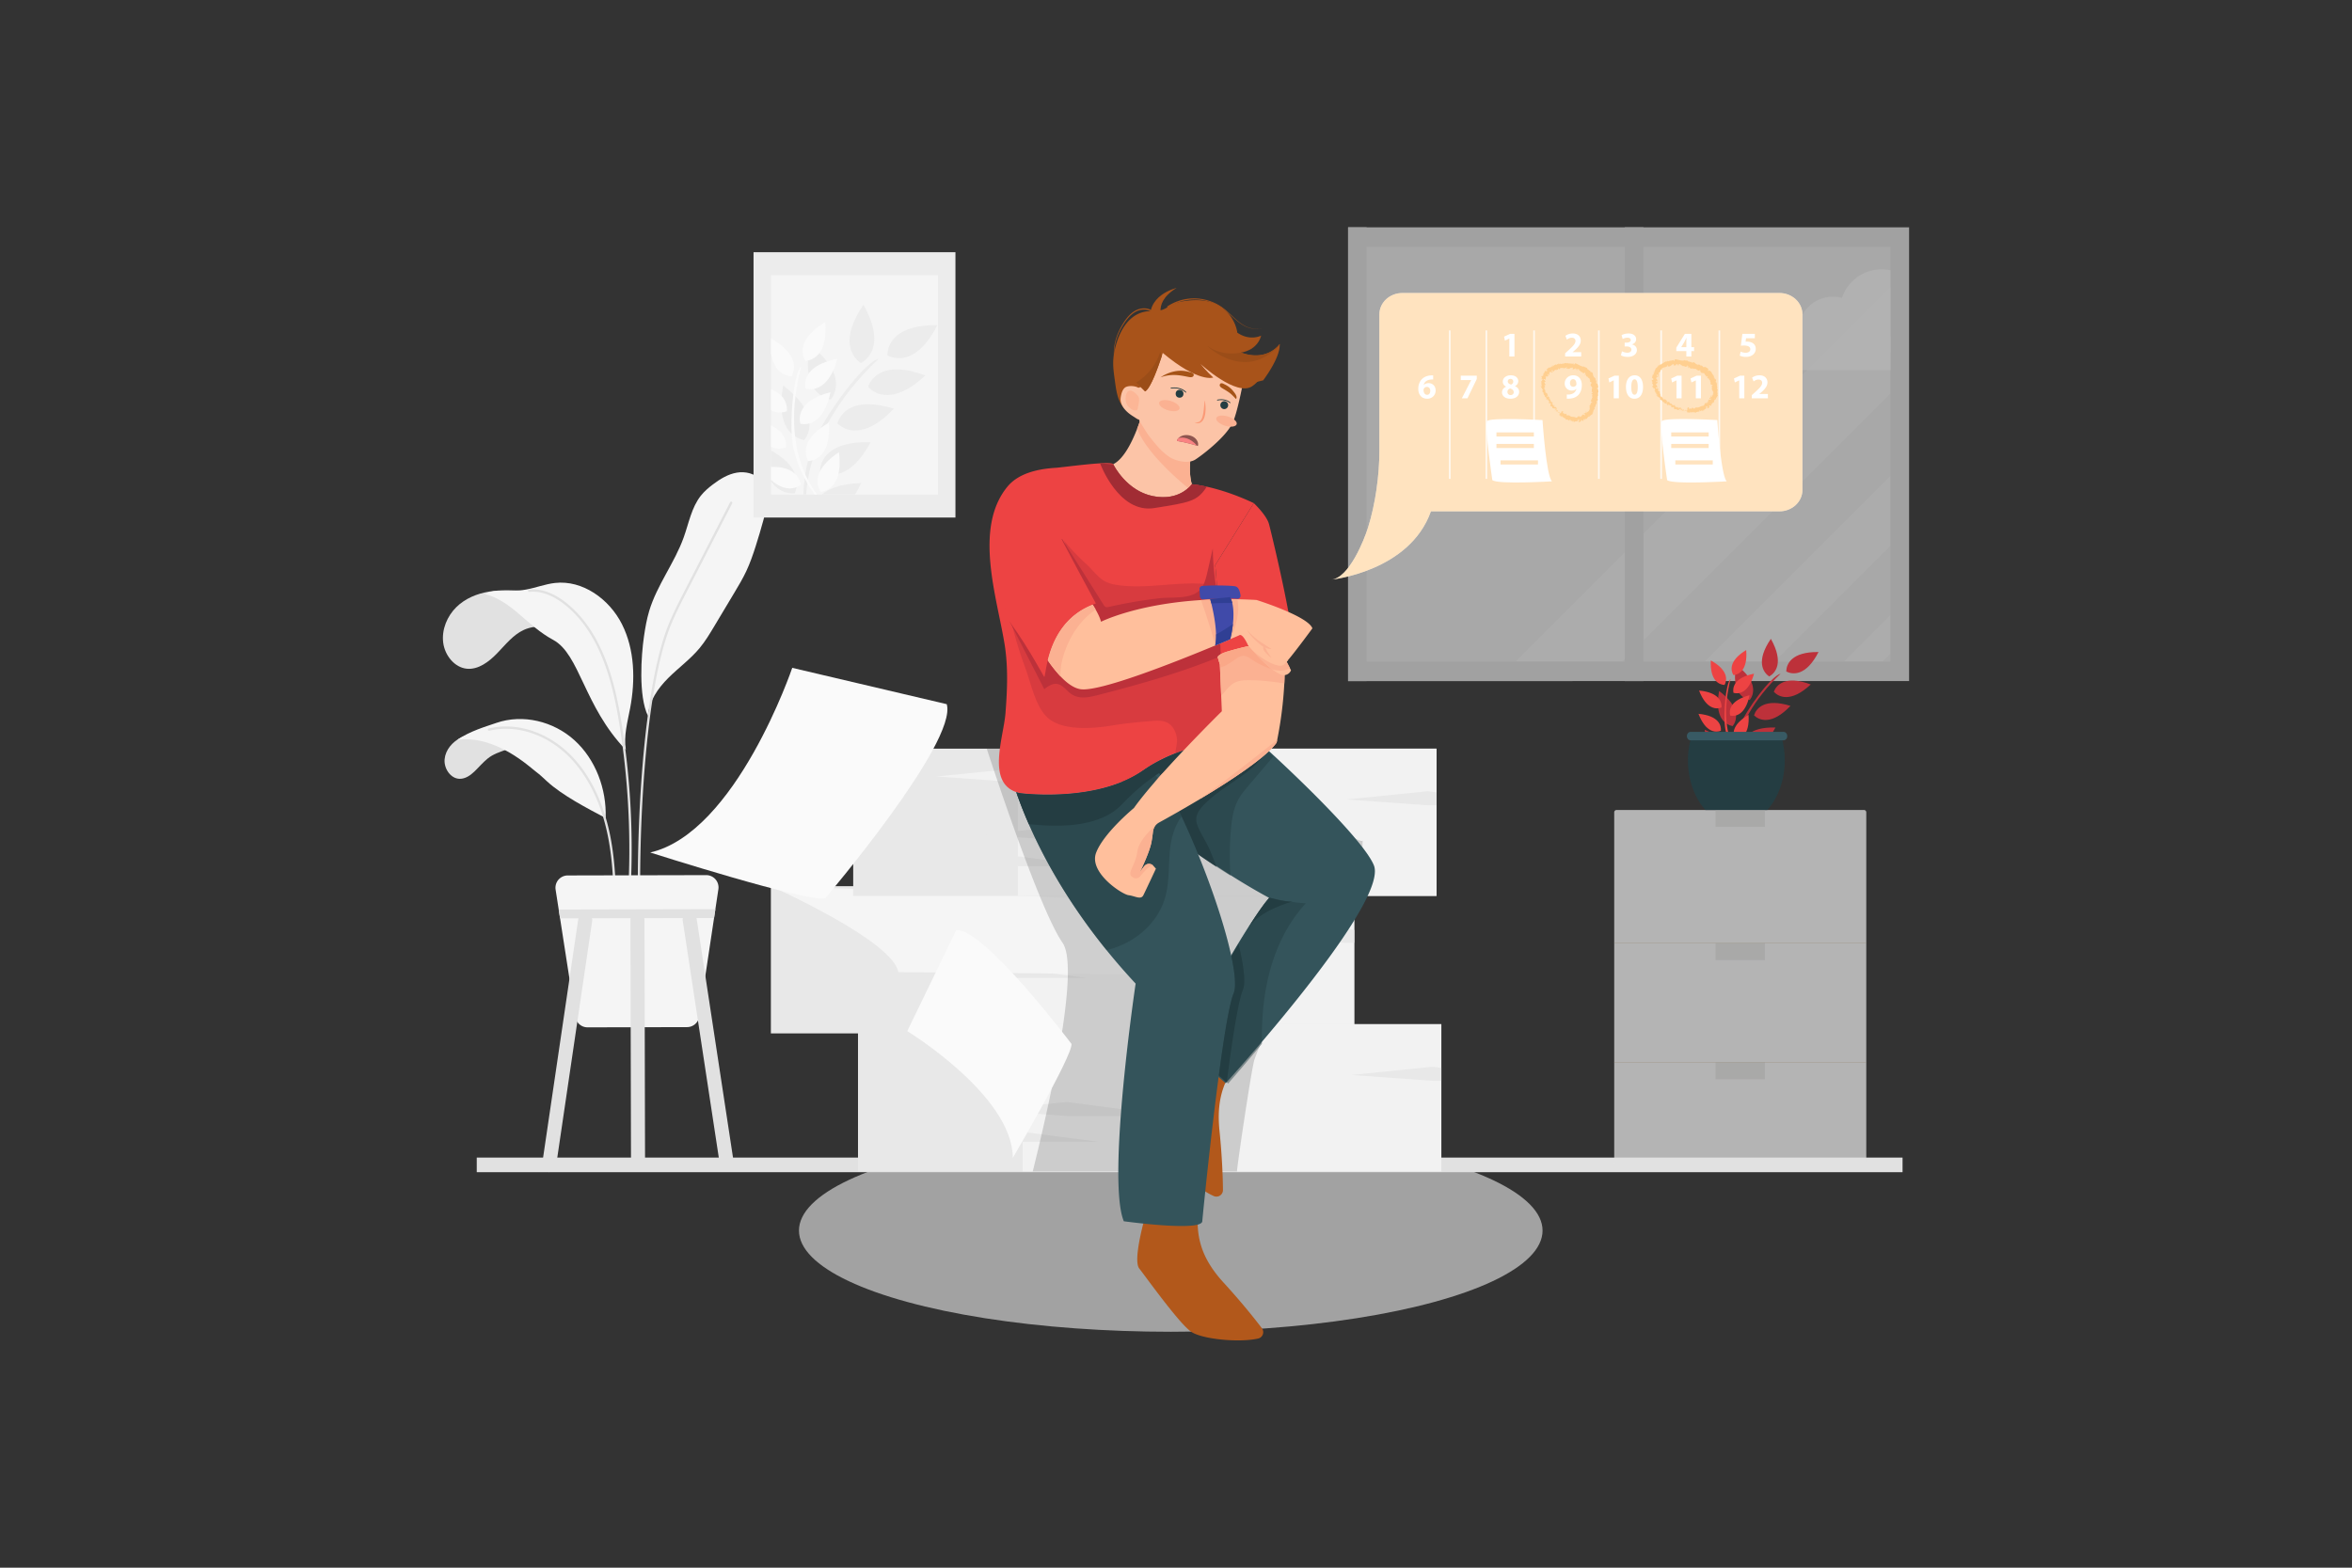 <svg xmlns="http://www.w3.org/2000/svg" xmlns:xlink="http://www.w3.org/1999/xlink" data-name="9" viewBox="0 0 4680 3120"><rect x="0" y="0" width="4680" height="3120" fill="#333333" stroke="none"/><defs><linearGradient id="a" x1="4217.328" x2="3303.663" y1="471.27" y2="1512.622" gradientUnits="userSpaceOnUse"><stop offset="0" stop-color="#fff"/><stop offset=".141" stop-color="#fbfbfb"/><stop offset=".269" stop-color="#f0f0f0"/><stop offset=".391" stop-color="#dedede"/><stop offset=".511" stop-color="#c4c4c4"/><stop offset=".627" stop-color="#a3a3a3"/><stop offset=".742" stop-color="#7a7a7a"/><stop offset=".856" stop-color="#494949"/><stop offset=".966" stop-color="#121212"/><stop offset=".999"/></linearGradient><linearGradient id="g" x1="4035.825" x2="3122.161" y1="312.022" y2="1353.373" xlink:href="#a"/><linearGradient id="d" x1="3874.527" x2="2960.865" y1="170.501" y2="1211.849" xlink:href="#a"/><linearGradient id="f" x1="3732.495" x2="2818.829" y1="45.886" y2="1087.239" xlink:href="#a"/><linearGradient id="n" x1="4348.766" x2="3435.099" y1="586.591" y2="1627.945" xlink:href="#a"/><linearGradient id="b" x1="4217.328" x2="3303.663" y1="471.27" y2="1512.622" gradientUnits="userSpaceOnUse"><stop offset="0" stop-color="#fff"/><stop offset=".949" stop-color="#fff"/><stop offset=".999" stop-color="#fff"/></linearGradient><linearGradient id="q" x1="4035.825" x2="3122.161" y1="312.022" y2="1353.373" xlink:href="#b"/><linearGradient id="r" x1="3874.527" x2="2960.865" y1="170.501" y2="1211.849" xlink:href="#b"/><linearGradient id="m" x1="3732.495" x2="2818.829" y1="45.886" y2="1087.239" xlink:href="#b"/><linearGradient id="u" x1="4348.766" x2="3435.099" y1="586.591" y2="1627.945" xlink:href="#b"/><filter id="c" width="370.509" height="370.509" x="3391.41" y="946.145" color-interpolation-filters="sRGB" filterUnits="userSpaceOnUse"><feFlood flood-color="#fff" result="bg"/><feBlend in="SourceGraphic" in2="bg"/></filter><filter id="e" width="746.864" height="746.863" x="3015.055" y="569.79" color-interpolation-filters="sRGB" filterUnits="userSpaceOnUse"><feFlood flood-color="#fff" result="bg"/><feBlend in="SourceGraphic" in2="bg"/></filter><filter id="h" width="965.563" height="825.424" x="2748.237" y="491.229" color-interpolation-filters="sRGB" filterUnits="userSpaceOnUse"><feFlood flood-color="#fff" result="bg"/><feBlend in="SourceGraphic" in2="bg"/></filter><filter id="j" width="738.348" height="738.35" x="2682.626" y="491.229" color-interpolation-filters="sRGB" filterUnits="userSpaceOnUse"><feFlood flood-color="#fff" result="bg"/><feBlend in="SourceGraphic" in2="bg"/></filter><filter id="l" width="93.374" height="93.374" x="3668.545" y="1223.28" color-interpolation-filters="sRGB" filterUnits="userSpaceOnUse"><feFlood flood-color="#fff" result="bg"/><feBlend in="SourceGraphic" in2="bg"/></filter><mask id="i" width="370.509" height="370.509" x="3391.41" y="946.145" maskUnits="userSpaceOnUse"><g filter="url(#c)" mask="url(#d)"><path style="mix-blend-mode:multiply" fill="url(#a)" fill-rule="evenodd" d="M3761.919 946.145v140.138l-230.371 230.371H3391.41l333.39-333.391 36.835-36.835.284-.283z"/></g></mask><mask id="p" width="746.864" height="746.863" x="3015.055" y="569.79" maskUnits="userSpaceOnUse"><g filter="url(#e)" mask="url(#f)"><path style="mix-blend-mode:multiply" fill="url(#g)" fill-rule="evenodd" d="M3761.919 569.79V783l-.284.284-36.835 36.835-70.421 70.421-93.413 93.413-15.919 15.919-316.782 316.782h-213.21l159.015-159.015 37.118-37.119 151.622-151.622 55.598-55.597 16.877-16.877 91.459-91.459L3724.8 606.909l36.835-36.835.284-.284z"/></g></mask><mask id="k" width="965.563" height="825.424" x="2748.237" y="491.229" maskUnits="userSpaceOnUse"><g filter="url(#h)" mask="url(#i)"><path style="mix-blend-mode:multiply" fill="url(#d)" fill-rule="evenodd" d="M3573.658 491.23h140.141l-825.422 825.424h-140.14l825.421-825.424z"/></g></mask><mask id="s" width="738.348" height="738.35" x="2682.626" y="491.229" maskUnits="userSpaceOnUse"><g filter="url(#j)" mask="url(#k)"><path style="mix-blend-mode:multiply" fill="url(#f)" fill-rule="evenodd" d="M3343.584 491.23h77.391l-738.349 738.349v-77.391l660.958-660.958z"/></g></mask><mask id="t" width="93.374" height="93.374" x="3668.545" y="1223.28" maskUnits="userSpaceOnUse"><g filter="url(#l)" mask="url(#m)"><path style="mix-blend-mode:multiply" fill="url(#n)" fill-rule="evenodd" d="M3761.919 1223.279v77.394l-.284.283-15.698 15.698h-77.392l56.255-56.256 36.835-36.835.284-.284z"/></g></mask><clipPath id="o"><path fill="#f5f5f5" d="M1534.14 547.608h332.253v436.728H1534.14z"/></clipPath></defs><path fill="#e1e1e1" d="M1117.686 1250.704c-25.253-3.945-51.972-7.706-75.498 3.003-21.12 9.615-36.484 29.462-53.09 46.588-16.606 17.125-37.532 32.835-60.34 30.57-24.059-2.393-43.698-26.148-46.907-52.157-3.21-26.008 8.106-52.571 25.984-70.213 17.877-17.64 41.553-27.146 65.433-31.103 23.88-3.956 48.205-2.747 72.33-1.325m-76.875 280.21c-17.909 1.583-36.204 3.786-52.325 12.068s-29.886 23.858-31.664 42.5c-1.78 18.644 11.884 38.84 29.854 39.146 11.091.188 21.198-6.613 29.353-14.448 8.945-8.589 16.994-18.298 26.646-26.062 10.952-8.807 23.52-12.66 36.398-17.388 13.947-5.118 28.7-13.443 33.087-28.164"/><path fill="#f5f5f5" d="M1205.086 1628.017c2.219-57.77-20.137-116.829-61.987-154.776s-102.927-52.728-155.556-34.496c-21.529 7.457-51.252 15.792-77.771 33.518 76.852-10.017 144.344 54.516 156.713 63.628 7.827 5.769 14.85 12.62 22.041 19.227 30.3 27.838 80.514 53.906 116.56 72.899m40.211-135.635c-4.604-27.589 3.357-55.508 8.556-82.979 10.6-56.004 9.196-116.562-16.268-167.103-25.464-50.543-78.672-88.194-133.122-82.122-19.68 2.194-38.455 9.714-57.962 13.2-18.378 3.282-37.153 2.945-55.797 2.622-8.295-.142-19.498 2.304-25.615 6.333 53.359 13.649 83.405 63.018 135.484 91.071 53.45 28.79 60.922 132.026 144.724 218.978m43.981-67.516c1.981-29.427 19.962-55.115 40.41-75.504 20.449-20.389 44.06-37.386 62.55-59.716 11.135-13.446 20.204-28.585 29.225-43.654l39.722-66.358c8.368-13.98 16.753-27.99 23.712-42.788 7.656-16.283 13.53-33.41 19.016-50.62q8.15-25.572 15.202-51.506c3.605-13.26 7.017-26.76 7.125-40.544.108-13.784-3.414-28.07-12.205-38.367-11.668-13.669-31-18.154-48.304-15.105-17.307 3.047-32.921 12.6-47.125 23.345-8.76 6.627-17.216 13.836-24.11 22.533-18.496 23.342-23.906 54.638-34.073 82.997-18.269 50.949-53.026 94.445-68.642 146.344-5.02 16.686-7.968 33.97-10.475 51.261-5.3 36.529-11.26 117.68 7.972 157.682"/><path fill="#e1e1e1" d="M1272.432 1829.537a2.329 2.329 0 01-2.332-2.262c-4.867-166.27 7.664-460.372 62.13-589.117 9.468-22.38 20.707-44.248 31.577-65.398l88.947-173.073a2.329 2.329 0 114.142 2.128l-88.946 173.073c-10.83 21.075-22.03 42.866-31.43 65.085-54.176 128.059-66.619 421.304-61.764 587.166a2.328 2.328 0 01-2.26 2.396 1.125 1.125 0 01-.064.002zm-19.472-65.894l-.113-.002a2.33 2.33 0 01-2.221-2.433 1569.627 1569.627 0 00-18.48-321.567c-12.81-79.152-36.452-177.337-106.15-234.499-17.21-14.114-43.804-30.281-72.792-27.168a2.33 2.33 0 01-.497-4.632c30.573-3.283 58.345 13.519 76.243 28.198 70.907 58.152 94.853 157.394 107.793 237.357a1574.256 1574.256 0 0118.537 322.523 2.33 2.33 0 01-2.32 2.223z"/><path fill="#e1e1e1" d="M1223.473 1855.188h-.02a2.33 2.33 0 01-2.315-2.344c.4-60.599.814-123.26-10.571-183.732-12.679-67.329-39.338-123.29-77.092-161.834-44.771-45.708-106.002-66.005-159.785-52.963a2.33 2.33 0 01-1.098-4.528c55.38-13.421 118.299 7.36 164.21 54.23 38.401 39.206 65.492 95.997 78.342 164.234 11.47 60.914 11.054 123.804 10.652 184.623a2.33 2.33 0 01-2.323 2.314z"/><path fill="#f5f5f5" d="M1169.134 2044.625l198.007-.461a24.46 24.46 0 0024.13-20.82l38.171-253.574a24.46 24.46 0 00-24.245-28.101l-275.529.64a24.46 24.46 0 00-24.113 28.215l39.351 253.394a24.46 24.46 0 0024.228 20.707z"/><path fill="#e1e1e1" d="M1114.439 1827.728l-2.731-17.587 311.766-.726-2.65 17.6-306.385.713z"/><path fill="#e1e1e1" d="M1446.538 2331.8a13.976 13.976 0 01-13.831-11.876l-74.11-487.083a13.975 13.975 0 1127.632-4.204l74.11 487.083a13.972 13.972 0 01-11.715 15.918 14.133 14.133 0 01-2.086.162zm-353.903.824a14.15 14.15 0 01-2.087-.152 13.972 13.972 0 01-11.788-15.863l71.842-487.423a13.975 13.975 0 0127.651 4.075l-71.842 487.423a13.979 13.979 0 01-13.776 11.94zm176.952-.414a13.976 13.976 0 01-14.008-13.943l-1.134-487.253a13.975 13.975 0 0127.95-.065l1.134 487.253a13.976 13.976 0 01-13.942 14.007z"/><ellipse cx="2329.573" cy="2449.082" fill="#f5f5f5" opacity=".57" rx="739.809" ry="201.372"/><path fill="#e1e1e1" d="M948.641 2303.808h2837.055v29.13H948.641z"/><path fill="#ececec" d="M1499.395 501.938h401.742v528.068h-401.742z"/><path fill="#f5f5f5" d="M1534.14 547.608h332.253v436.728H1534.14z"/><g clip-path="url(#o)" fill-rule="evenodd"><path fill="#ececec" d="M1748.21 713.975c-171.483 164.041-153.204 315.12-130.193 374.946-17.471-6.056-35.164-120.313 2.29-211.005 21.529-52.13 98.068-156.492 127.903-163.941zm17.484-6.747c.178-21.922 15.08-61.106 99.515-60.124-38.41 75.197-80.036 70.157-99.515 60.124zm-52.678 15.37c-18.145-12.298-42.494-46.427 5.137-116.154 41.282 73.658 14.016 105.508-5.137 116.153z"/><path fill="#ececec" d="M1727.214 769.797c7.649-20.543 35.03-52.285 114.064-22.543-61.774 57.57-99.178 38.629-114.064 22.543zm-74.096 25.41c-21.554-3.989-57.547-25.483-41.882-108.46 67.36 50.91 55.158 91.025 41.881 108.46zm13.057 47.45c6.403-20.962 31.843-54.289 112.509-29.32-58.22 61.158-96.69 44.487-112.509 29.32zm-65.793 33.138c-21.555-3.99-57.545-25.484-41.885-108.46 67.365 50.915 55.161 91.024 41.885 108.46zm31.259 62.51c.613-21.913 16.294-60.79 100.694-58.126-39.903 74.417-81.42 68.553-100.694 58.127zm-50.352 43.594c-21.876 1.426-62.042-10.578-67.224-94.862 77.798 32.824 75.81 74.702 67.224 94.862zm35.291 43.62c-.722-21.908 12.562-61.671 96.969-64.155-35.296 76.71-77.091 73.384-96.969 64.155zm-23.116 57.756c-21.23 5.44-62.926 1.065-83.592-80.806 82.521 17.88 88.306 59.401 83.592 80.806z"/><path fill="#fafafa" d="M1594.106 729.462c-44.293 171.436 26.679 260.072 64.783 288.974-13.459 3.02-69.584-62.49-81.474-134.731-6.833-41.521.695-137.793 16.69-154.243zm8.435-11.153c-8.501-13.97-14.449-44.678 39.485-77.241 5.194 62.789-23.184 75.953-39.485 77.24zm-27.368 30.453c-16.341-.668-45.199-12.743-42.39-75.684 55.133 30.49 50.353 61.407 42.39 75.684z"/><path fill="#fafafa" d="M1602.73 773.118c-3.225-16.034 1.666-46.928 63.479-59.122-16.551 60.788-47.72 63.474-63.479 59.122zm-37.01 45.237c-15.237 5.94-46.513 6.451-69.19-52.33 62.734 5.816 70.757 36.054 69.19 52.33zm26.931 24.963c-4.177-15.813-1.141-46.944 59.833-62.813-12.891 61.672-43.84 66.214-59.833 62.813zm-28.708 46.873c-15.234 5.945-46.512 6.457-69.189-52.329 62.734 5.82 70.757 36.056 69.19 52.329zm44.394 27.364c-8.223-14.139-13.559-44.96 41.017-76.438 3.94 62.878-24.696 75.47-41.017 76.438zm-14.8 47.438c-13.314 9.5-43.507 17.671-79.918-33.747 62.24-9.759 77.44 17.583 79.917 33.747zm39.525 13.793c-9.07-13.608-16.272-44.05 36.283-78.797 7.764 62.522-20.05 76.84-36.283 78.797zm8.036 45.715c-11.327 11.796-39.49 25.408-84.775-18.397 59.365-21.092 79.355 2.97 84.775 18.397z"/></g><path fill="#e8e8e8" d="M1533.897 1763.666h1160.72v292.992h-1160.72z"/><path fill="#f2f2f2" d="M1861.51 1763.663h833.107v292.992H1861.51z"/><path fill="#f2f2f2" d="M1699.858 1819.06l161.657-16.308 214.116 27.956H1861.51l-161.652-11.648z"/><path fill="#e8e8e8" d="M1787.53 1934.768l161.658-16.308 214.115 27.956h-214.12l-161.653-11.648zm-150.894 51.252l161.658-16.308 214.115 27.956h-214.12l-161.653-11.648zm1057.981-135.316v25.685h-17.436l-161.647-11.638 161.647-16.32 17.436 2.273z"/><path fill="#f5f5f5" d="M1533.897 1763.666s242.875 108.201 253.633 171.102c0 0 496.84 2.632 594.348 9.155 0 0-81.771-129.923-142.441-145.449s-705.54-34.808-705.54-34.808z"/><path fill="#e8e8e8" d="M1697.701 1489.964h1160.72v292.989h-1160.72z"/><path fill="#f2f2f2" d="M2025.314 1489.956h833.107v292.989h-833.107z"/><path fill="#f2f2f2" d="M1863.664 1545.354l161.658-16.308 214.115 27.956h-214.121l-161.652-11.648z"/><path fill="#e8e8e8" d="M1951.337 1661.062l161.658-16.308 214.115 27.956h-214.121l-161.652-11.648zm-150.894 51.252l161.658-16.308 214.115 27.956h-214.121l-161.652-11.648zm1057.98-135.316v25.685h-17.436l-161.647-11.638 161.647-16.32 17.436 2.273zm-1151.18 461.316h1160.72v292.989h-1160.72z"/><path fill="#f2f2f2" d="M2034.856 2038.306h833.107v292.997h-833.107z"/><path fill="#f2f2f2" d="M1873.204 2093.705l161.657-16.307 214.116 27.955h-214.121l-161.652-11.648z"/><path fill="#e8e8e8" d="M1960.876 2209.413l161.658-16.307 214.115 27.955h-214.12l-161.653-11.648zm-150.893 51.252l161.657-16.307 214.115 27.955h-214.12l-161.652-11.648zm1057.98-135.316v25.686h-17.436l-161.647-11.638 161.647-16.321 17.436 2.273z"/><g opacity=".74"><path fill="#e1e1e1" d="M3708.891 2317.792h-492.288a4.628 4.628 0 01-4.628-4.628v-696.523a4.628 4.628 0 014.628-4.629h492.288a4.628 4.628 0 014.628 4.629v696.523a4.628 4.628 0 01-4.628 4.628z"/><path fill="#d3d2d1" d="M3511.839 1645.62h-98.185v-33.609h98.185zm0 265.135h-98.185v-33.609h98.185zm0 237.125h-98.185v-33.607h98.185z"/><path fill="none" stroke="#b09b7c" stroke-miterlimit="10" stroke-width=".454" d="M3713.519 1877.145h-501.545m501.545 237.129h-501.545"/></g><g opacity=".63"><path fill="#e1e1e1" d="M2682.567 452.368h1116.126v903.148H2682.567z"/><path fill="#ececec" d="M2682.567 491.229h1079.009v825.424H2682.567z"/><path fill="#fafafa" fill-rule="evenodd" d="M2776.863 932.062h226.226c49.035 0 49.035 67.809 0 67.809h-226.226c-49.035 0-49.035-67.809 0-67.809z"/><path fill="#fafafa" fill-rule="evenodd" d="M3032.312 891.149a54.361 54.361 0 11-54.362 54.362 54.361 54.361 0 0154.362-54.362zm-181.359-37.44a69.119 69.119 0 11-69.118 69.119 69.12 69.12 0 0169.118-69.12z"/><path fill="#fafafa" fill-rule="evenodd" d="M2947.957 799.222a83.584 83.584 0 11-83.584 83.585 83.585 83.585 0 0183.584-83.585zm625.215-130.44h188.404v67.807h-188.404c-49.036 0-49.036-67.807 0-67.807z"/><path fill="#fafafa" fill-rule="evenodd" d="M3647.261 590.427a69.12 69.12 0 11-69.118 69.12 69.12 69.12 0 0169.118-69.12z"/><path fill="#fafafa" fill-rule="evenodd" d="M3744.266 535.94a83.944 83.944 0 0117.31 1.8v163.57a83.59 83.59 0 11-17.31-165.37z"/><g opacity=".31"><g mask="url(#i)"><path fill="url(#b)" fill-rule="evenodd" d="M3761.919 946.145v140.138l-230.371 230.371H3391.41l333.39-333.391 36.835-36.835.284-.283z"/></g><g mask="url(#p)"><path fill="url(#q)" fill-rule="evenodd" d="M3761.919 569.79V783l-.284.284-36.835 36.835-70.421 70.421-93.413 93.413-15.919 15.919-316.782 316.782h-213.21l159.015-159.015 37.118-37.119 151.622-151.622 55.598-55.597 16.877-16.877 91.459-91.459L3724.8 606.909l36.835-36.835.284-.284z"/></g><g mask="url(#k)"><path fill="url(#r)" fill-rule="evenodd" d="M3573.658 491.23h140.141l-825.422 825.424h-140.14l825.421-825.424z"/></g><g mask="url(#s)"><path fill="url(#m)" fill-rule="evenodd" d="M3343.584 491.23h77.391l-738.349 738.349v-77.391l660.958-660.958z"/></g><g mask="url(#t)"><path fill="url(#u)" fill-rule="evenodd" d="M3761.919 1223.279v77.394l-.284.283-15.698 15.698h-77.392l56.255-56.256 36.835-36.835.284-.284z"/></g></g><path fill="#e1e1e1" d="M3233.01 452.368h37.117v903.148h-37.117zm-550.727 0h37.118v903.151h-37.118z"/></g><path fill="#232526" d="M2674.332 1806.776c-15.965 30.958-35.54 60.57-55.517 88.818-47.788 67.572-94.332 134.236-122.538 212.628-6 16.675-36.264 223.081-34.814 223.081h-406.476a4937.915 4937.915 0 0014.19-58.994q1.718-7.316 3.445-14.77a4468.794 4468.794 0 008.912-39.428q2.344-10.593 4.656-21.342c6.53-30.336 12.783-61.269 18.29-91.416q1.694-9.268 3.282-18.438 2.675-15.344 5.024-30.262 1.46-9.28 2.774-18.347c4.943-34.116 8.25-65.565 9.067-91.89.05-1.703.099-3.38.123-5.034.025-1.203.041-2.397.057-3.576.279-28.715-2.806-50.426-10.532-61.498-12.316-17.66-28.11-51.268-44.86-91.71-.23-.549-.45-1.097-.68-1.654q-3.891-9.414-7.831-19.28a2534.156 2534.156 0 01-15.492-39.705q-3.387-8.924-6.775-17.963a3842.267 3842.267 0 01-13.323-36.13c-.434-1.194-.86-2.38-1.293-3.567l-4.378-12.128c-13.052-36.342-25.123-71.293-34.877-100.09a8506.484 8506.484 0 01-6.825-20.255 5326.25 5326.25 0 01-14.518-43.862s61.891 0 61.891-.008h205.804l.024.008 18.159 6.636 212.395 61.383c37.494 10.84 82.53 14.897 115.535 36.188 7.688 4.96 134.098 90.913 134.134 78.156-.131 47.296-15.208 92.13-37.033 134.449z" opacity=".18"/><path fill="#bd313a" fill-rule="evenodd" d="M3543.042 1340.758c-110.563 105.765-98.778 203.174-83.942 241.746-11.264-3.905-22.671-77.572 1.478-136.045 13.88-33.611 63.228-100.899 82.464-105.701zm11.273-4.35c.115-14.134 9.723-39.398 64.162-38.765-24.764 48.483-51.603 45.234-64.162 38.765zm-33.964 9.91c-11.699-7.93-27.398-29.934 3.312-74.89 26.617 47.49 9.037 68.025-3.312 74.89z"/><path fill="#bd313a" fill-rule="evenodd" d="M3529.505 1376.75c4.932-13.246 22.586-33.712 73.543-14.536-39.829 37.119-63.945 24.906-73.543 14.535zm-47.773 16.382c-13.897-2.572-37.103-16.43-27.004-69.929 43.431 32.824 35.563 58.688 27.004 69.93zm8.419 30.593c4.128-13.515 20.53-35.002 72.54-18.903-37.538 39.431-62.341 28.682-72.54 18.903zm-42.42 21.366c-13.898-2.572-37.103-16.43-27.006-69.93 43.434 32.828 35.565 58.688 27.005 69.93zm20.154 40.304c.395-14.129 10.505-39.195 64.922-37.478-25.727 47.98-52.495 44.2-64.922 37.478zm-32.465 28.107c-14.104.919-40.001-6.82-43.342-61.162 50.16 21.162 48.878 48.163 43.342 61.162zm22.754 28.123c-.465-14.125 8.1-39.762 62.52-41.364-22.756 49.459-49.704 47.315-62.52 41.364zm-14.904 37.238c-13.688 3.508-40.571.687-53.895-52.1 53.205 11.529 56.935 38.3 53.895 52.1z"/><path fill="#ed4343" fill-rule="evenodd" d="M3443.684 1350.743c-28.558 110.533 17.2 167.68 41.769 186.316-8.678 1.947-44.865-40.29-52.53-86.868-4.406-26.77.448-88.842 10.76-99.448zm5.439-7.19c-5.482-9.008-9.316-28.807 25.457-49.802 3.35 40.483-14.947 48.97-25.457 49.801zm-17.646 19.634c-10.536-.431-29.142-8.216-27.331-48.798 35.547 19.66 32.465 39.593 27.331 48.798z"/><path fill="#ed4343" fill-rule="evenodd" d="M3449.244 1378.89c-2.079-10.337 1.074-30.256 40.928-38.119-10.671 39.193-30.767 40.925-40.928 38.12zm-23.861 29.167c-9.825 3.83-29.99 4.159-44.611-33.74 40.448 3.75 45.62 23.246 44.61 33.74zm17.363 16.094c-2.693-10.195-.736-30.267 38.577-40.498-8.311 39.763-28.265 42.691-38.577 40.498zm-18.51 30.222c-9.821 3.833-29.988 4.163-44.609-33.739 40.448 3.752 45.62 23.247 44.61 33.739zm28.623 17.643c-5.302-9.116-8.742-28.988 26.446-49.284 2.54 40.541-15.922 48.66-26.446 49.284zm-9.542 30.585c-8.584 6.125-28.051 11.394-51.527-21.758 40.13-6.292 49.93 11.337 51.527 21.758zm25.484 8.893c-5.848-8.774-10.491-28.401 23.393-50.804 5.006 40.31-12.927 49.542-23.393 50.804zm5.18 29.475c-7.302 7.606-25.46 16.382-54.658-11.861 38.276-13.6 51.165 1.914 54.659 11.861z"/><path fill="#243d42" fill-rule="evenodd" d="M3363.764 1472.024c-12.81 50.134-1.104 105.904 29.595 139.971h123.266c30.7-34.067 42.405-89.837 29.595-139.97z"/><path fill="#385a64" fill-rule="evenodd" d="M3549.008 1473.344h-185.17c-3.984 0-7.245-3.768-7.245-8.376v-.004c0-4.609 3.261-8.378 7.245-8.378h185.17c3.983 0 7.244 3.77 7.244 8.378v.004c0 4.608-3.26 8.376-7.244 8.376z"/><path fill="#fafafa" d="M1576.4 1329.131s-111.375 328.124-282.606 367.488c0 0 317.259 101.355 348.503 90.865 0 0 263.528-310.212 241.524-386.054zm228.845 723.014s209.418 127.767 210.087 252.153c0 0 119.161-203.464 116.755-226.673 0 0-173.475-230.1-229.276-226.649z"/><path fill="#b2581b" d="M2283.17 2426.165a13.03 13.03 0 00-8.287 9.02c-5.09 19.605-18.511 76.053-8.048 89.306 12.719 16.11 77.528 107.058 102.502 125.37 20.916 15.337 95.888 22.77 134.17 14.076a13.007 13.007 0 007.377-20.557c-13.423-17.664-39.743-50.953-76.035-90.547-47.563-51.89-54.597-95.07-50.977-142.676a13.04 13.04 0 00-17.313-13.34zm97.341-368.036a13.03 13.03 0 00-12.035 2.286c-15.79 12.686-60.264 49.948-59.786 66.826.581 20.517-1.748 132.171 7.348 161.773 7.618 24.792 63.315 75.526 99.212 91.414a13.007 13.007 0 0018.195-12.083c-.218-22.184-1.45-64.603-6.916-118.035-7.162-70.025 12.983-108.86 44.315-144.884a13.04 13.04 0 00-5.92-21.04z"/><path fill="#34545b" d="M2507.214 2077.813c-31.717 37.161-56.47 64.835-65.09 74.398-2.135 2.377-3.282 3.638-3.282 3.638l-3.235-2.836-15.041-13.17-52.79-46.238-16.27-14.252s3.876-7.492 10.548-20.135c16.84-31.875 51.489-96.52 86.785-156.506v-.008c4.878-8.29 9.77-16.496 14.627-24.507q2.073-3.409 4.128-6.769a1572.103 1572.103 0 0113.123-21.065c.267-.414.535-.836.811-1.282.369-.6.745-1.193 1.146-1.777 16-25.052 30.92-46.371 42.933-60.012l.15-.17s-.22-.118-.642-.336c-4.721-2.504-35.187-18.833-75.867-44.641a1355.077 1355.077 0 01-27.425-17.867 1209.024 1209.024 0 01-35.856-24.89c-.113-.075-.227-.159-.34-.242-46.628-33.657-96.029-74.627-132.956-118.625-6.933-8.264-13.43-16.635-19.37-25.081-.346-.471-.675-.95-1.004-1.422a219.942 219.942 0 0046.082-23.59c7.03-4.79 14.13-9.16 21.23-13.139a306.25 306.25 0 0168.88-28.065 343.381 343.381 0 0140.177-8.45c42.629-6.337 74.782-3.194 81.655-3.09 1.604.021-2.087-8.296-8.181-21.63a3202.655 3202.655 0 0155.563 50.467c87.353 81.21 179.928 176.094 196.007 215.534 21.7 53.225-132.774 245.931-226.496 355.758z"/><path fill="#243d42" d="M2533.574 1505.78q-24.046 28.258-48.093 56.498c-8.102 9.526-16.277 19.141-22.128 30.189-9.362 17.692-12.259 38.036-14.002 57.979a602.495 602.495 0 00-.982 92.153 1355.03 1355.03 0 01-27.668-17.488 1208.98 1208.98 0 01-36.195-24.395c-36.915-61.784-34.124-145.623 7.914-204.273a167.758 167.758 0 0111.776-14.632c42.537-6.923 74.73-4.222 81.604-4.214 1.604 0-2.201-8.265-8.478-21.514a3201.784 3201.784 0 0156.252 49.697z" opacity=".46"/><path fill="#243d42" d="M2384.163 1700.479c-47.087-33.012-97.047-73.298-134.576-116.785-7.046-8.167-13.658-16.448-19.713-24.812a281.852 281.852 0 0023.15-7.954 219.94 219.94 0 0045.753-24.223 285.916 285.916 0 0121.047-13.428c.741-.428 7.735 14.914 9.272 15.979 6.392 4.43 13.14 2.657 21.114 1.604 18.947-2.502 37.272-8.841 55.573-14.082 37.185-10.649 75.602-17.88 113.569-25.27-9.738 24.645-32.778 42.03-54.572 57.102-21.68 14.994-43.903 29.115-63.18 47.101-13.019 12.147-25.808 26.645-19.754 44.59 5.827 17.274 19.263 35.924 26.49 53.632q6.383 15.638 12.365 31.178a1227.147 1227.147 0 01-36.538-24.632zm88.986 269.756c-8.585 20.45-19.37 87.399-29.542 163.872q-1.228 9.231-2.447 18.617c-.279.32-.54.614-.778.892l-15.22-12.962-69.887-59.534s46.76-93.52 94.895-177.964v-.008a2172.7 2172.7 0 0114.288-24.705q2.295 9.414 4.157 18.158v.009c7.496 35.205 9.583 61.604 4.534 73.625z"/><path fill="#34545b" d="M2454.703 1976.782c-8.584 20.45-19.37 87.398-29.542 163.872-16.718 125.516-31.8 276.671-32.84 289.895-1.677 21.277-156.163 0-156.163 0-34.419-83.47 23.511-472.998 23.511-472.998q-31.277-33.646-57.815-66.572c-75.63-93.413-124.02-180.737-154.748-250.942q-4.848-11.072-9.116-21.564-.773-1.89-1.522-3.756-1.866-4.615-3.609-9.108-.982-2.528-1.94-5.008c-.63-1.653-1.26-3.298-1.865-4.926-.278-.729-.548-1.449-.818-2.169q-2.235-5.99-4.272-11.735c-.655-1.817-1.285-3.6-1.907-5.376a68.015 68.015 0 006.301 1.816c.278.074.565.14.851.205 0 0 90.877 12.12 175.23-12.61 8.233-2.406 16.4-5.172 24.412-8.331a219.938 219.938 0 0045.753-24.223q2.614-1.829 5.237-3.584 7.868-5.266 15.81-9.845 5.463 9.071 10.9 18.593 5.193 9.096 10.328 18.552c11.751 21.628 23.24 44.541 34.272 68.06 11.596 24.73 22.676 50.132 33.012 75.451 30.556 74.87 54.574 149.003 66.007 202.67v.007c7.496 35.205 9.582 61.605 4.533 73.626z"/><path fill="#243d42" d="M2351.151 1625.028c-12.946 17.136-19.935 39.952-22.561 61.695-4.1 33.977-.868 69.117-10.835 101.85-12.112 39.755-43.43 72.226-80.975 90.05a183.678 183.678 0 01-34.926 12.356c-75.63-93.413-124.02-180.737-154.748-250.942q-4.848-11.072-9.116-21.564-.773-1.89-1.522-3.756-1.866-4.615-3.609-9.108-.982-2.528-1.94-5.008c-.63-1.653-1.26-3.298-1.865-4.926-.278-.729-.548-1.449-.818-2.169q-2.235-5.99-4.272-11.735 2.185-1.792 4.394-3.56c.278.074.565.14.851.205 0 0 90.877 12.12 175.23-12.61 8.233-2.406 16.4-5.172 24.412-8.331a219.938 219.938 0 0045.753-24.223q2.614-1.829 5.237-3.584l37.038 27.3c11.751 21.628 23.24 44.541 34.272 68.06z" opacity=".46"/><path fill="#ed4343" d="M2477.322 1456.083c6.277 13.249 10.082 21.514 8.478 21.514-12.12-.008-102.75-8.38-190.149 42.226a285.878 285.878 0 00-21.047 13.43 219.938 219.938 0 01-45.753 24.222c-8.012 3.159-16.179 5.925-24.411 8.33-84.354 24.73-175.23 12.611-175.23 12.611a69.584 69.584 0 01-7.153-2.021c-58.961-20.369-25.155-108.773-21.4-156.76 3.593-45.795 5.615-92.129-1.775-137.678-15.262-94.043-61.85-230.746 5.565-313.234 22.627-27.684 62.651-35.745 97.234-37.766 8.224-.483 56.384-7.07 87.276-8.838 14.313-.819 24.926-.606 26.137 1.734.009.009.009.025.017.033a.645.645 0 00.033.074c1.08 2.201 26.39 53.053 79.23 63.47 54.011 10.655 76.859-23.748 76.859-23.748s.065.008.205.016c1.579.115 12.275 1.023 29.836 4.91 21.931 4.845 54.567 14.33 93.528 32.717l-76.891 123.618c.523 2.112 1.841 17.52 3.461 40.41.892 12.61 1.874 27.496 2.856 43.674.598 9.738 1.195 19.943 1.776 30.41 1.391 25.082 2.692 51.653 3.658 76.768 1.702 44.28 32.194 107.226 47.66 139.878z"/><path fill="#bd313a" d="M2408.664 1215.476q-23.937 9.82-48.577 17.758c17.635.286 35.32.123 52.668 3.142a122.137 122.137 0 0113.25 3.06c2.436 43.881 4.644 87.829 5.192 131.78.351 28.12 12.222 73.345-11.953 94.265-4.247 3.674-9.355 6.182-14.4 8.65-19.262 9.42-44.46 28.74-65.388 32.097-2.617-10.272 3.414-23.716 2.458-35.24-1.093-13.187-7.507-26.705-19.27-32.766-9.833-5.068-21.539-4.217-32.558-3.242-25.257 2.236-50.16 4.372-75.138 8.585-36.613 6.174-99.587 12.304-130.17-15.042-24.263-21.696-33.545-69.113-44.345-98.484a766.335 766.335 0 01-26.292-85.085c11.802 19.978 31.89 9.165 49.619.268 17.356-8.715 33.887-18.699 51.67-26.62 7.004-3.118 14.157-6.072 21.423-8.6a85.06 85.06 0 01-8.862-15.574c-7.832-18.011-11.874-35.818-9.591-54.82 1.776-14.861 7.66-52.652-2.562-65.385a413.497 413.497 0 0044.993 47.725c11.636 10.532 24.157 27.578 37.717 34.968 8.502 4.64 18.191 6.587 27.782 7.856 44.272 5.818 89.068-1.858 133.692-3.356 20.327-.687 41.285.156 61.35 3.937 24.002 4.525 46.72 13.265 65.557 28.641-21.677-.785-42.422 6.719-62.7 15.033-5.213 2.136-10.402 4.33-15.565 6.449z" opacity=".43"/><path fill="#bd313a" d="M2428.489 1209.534c-10.02-37.749-14.78-79.53-15.284-118.043l-10.423 45.83c-2.445 10.748-4.978 21.718-10.77 31.095-16.045 25.974-57.653 19.117-83.937 22.115a926.018 926.018 0 00-101.31 17.29c-2.358.539-4.945 1.062-7.098-.038a10.431 10.431 0 01-3.696-4.044l-82.73-131.327c-10.28 8.491-21.21 18.033-23.798 31.112-1.428 7.22-.09 14.665 1.248 21.9l18.871 102.08-100.771 9.153 69.081 134.872c7.286-5.584 15.583-11.47 24.707-10.462 12.004 1.324 19.266 13.586 29.292 20.322 18.348 12.327 41.595 4.7 61.027-.254q38.851-9.902 77.409-20.968c51.089-14.616 101.737-30.955 150.995-50.956 6.118-2.483 12.54-5.255 16.4-10.61 4.324-6 4.524-13.96 4.178-21.348a217.537 217.537 0 00-9.45-53.977q-2.092-6.766-3.941-13.742z"/><path fill="#bd313a" d="M2077.45 1346.663s75.287 8.184 103.11-144.845H2102z"/><path fill="#fcc4a7" d="M2373.246 886.456c-4.026 18.486-5.573 33.846-5.573 46.53 0 .761.008 1.514.017 2.25.016.909.04 1.793.065 2.668.025.671.05 1.334.082 1.989a131.815 131.815 0 00.49 6.76c.05.548.107 1.08.173 1.612.057.499.114.99.18 1.473.164 1.284.344 2.536.54 3.748a50.914 50.914 0 00.254 1.513c.073.442.155.884.245 1.318.082.466.18.925.27 1.383.123.597.254 1.178.377 1.751.204.892.409 1.76.63 2.603q.22.834.442 1.644a3.501 3.501 0 01-.205-.016 46.663 46.663 0 01-7.054 7.75c-10.426 9.451-32.799 23.298-69.804 15.998-54.002-10.646-79.256-63.527-79.264-63.544-.008-.008-.008-.024-.017-.032 20.696-10.131 37.276-43.839 47.644-70.68a404.53 404.53 0 008.167-23.29c2.463-7.758 3.764-12.684 3.764-12.684l102.292 54.01a334.666 334.666 0 00-3.715 15.246z"/><path fill="#ed4343" d="M2570.089 1291.016c-11.76 11.76-116.417-.843-140.427 25.189-.965-25.115-2.267-51.686-3.658-76.768a5245.999 5245.999 0 00-1.776-30.41 4448.232 4448.232 0 00-2.856-43.674c-1.62-22.89-2.938-38.298-3.461-40.41l76.89-123.618s25.37 23.732 30.28 41.736 57.283 235.68 45.008 247.955z"/><path fill="#fbb192" d="M2370.996 962.053q.22.835.442 1.645a3.501 3.501 0 01-.205-.016 46.663 46.663 0 01-7.054 7.75c-30.05-24.853-84.845-74.494-101.441-118.258a404.53 404.53 0 008.167-23.29c25.802 13.38 64.174 33.895 102.341 56.572-4.026 18.486-5.573 33.846-5.573 46.53 0 .761.008 1.514.017 2.25.016.909.04 1.793.065 2.668.025.671.05 1.334.082 1.989a131.815 131.815 0 00.49 6.76c.05.54.116 1.08.173 1.612.057.499.114.99.18 1.473.164 1.284.344 2.536.54 3.748a50.914 50.914 0 00.254 1.513c.081.45.155.884.245 1.318.082.466.18.925.27 1.383.123.597.254 1.178.377 1.751.204.892.417 1.76.63 2.602z"/><path fill="#fff" d="M3540.737 583.156h-750.322c-25.253 0-45.725 19.023-45.725 42.488v272.187c.018 48.566-7.885 105.104-22.436 151.704-7.742 24.792-37.623 100.408-72.787 104.001.002 0 155.287-15.868 197.773-135.889h693.498c25.253 0 45.724-19.022 45.724-42.488V625.644c0-23.466-20.472-42.488-45.725-42.488z"/><path fill="#ffc880" d="M3540.737 583.156h-750.322c-25.253 0-45.725 19.023-45.725 42.488v272.187c.018 48.566-7.885 105.104-22.436 151.704-7.742 24.792-37.623 100.408-72.787 104.001.002 0 155.287-15.868 197.773-135.889h693.498c25.253 0 45.724-19.022 45.724-42.488V625.644c0-23.466-20.472-42.488-45.725-42.488z" opacity=".5"/><path d="M2883.102 657.624h3.273v295.419h-3.273zm72.832 0h3.273v295.419h-3.273zm94.927 0h3.273v295.419h-3.273zm128.888 0h3.273v295.419h-3.273zm123.978 0H3307v295.419h-3.273zm115.794 0h3.273v295.419h-3.273z" opacity=".77" fill="#fff"/><path fill="#fff" d="M3003.272 673.813h-.139l-8.6 4.092-1.735-7.908 11.93-5.549h8.742v45.089h-10.198zm110.995 35.724v-6.382l5.828-5.272c9.85-8.81 14.636-13.873 14.774-19.145 0-3.677-2.22-6.59-7.42-6.59-3.886 0-7.285 1.942-9.643 3.746l-2.983-7.561a24.963 24.963 0 0114.775-4.648c10.196 0 15.816 5.966 15.816 14.151 0 7.56-5.48 13.596-12.001 19.423l-4.162 3.468v.14h16.995v8.67zm113.144-10.336a24.861 24.861 0 0010.474 2.775c5.48 0 8.255-2.636 8.255-6.035 0-4.44-4.44-6.451-9.087-6.451h-4.3v-7.561h4.093c3.537-.07 8.045-1.388 8.045-5.203 0-2.705-2.22-4.717-6.659-4.717a20.582 20.582 0 00-9.433 2.706l-2.151-7.63c2.705-1.735 8.117-3.4 13.943-3.4 9.642 0 14.983 5.064 14.983 11.237 0 4.787-2.705 8.533-8.254 10.475v.139c5.41.97 9.78 5.064 9.78 10.96 0 7.977-7.006 13.804-18.451 13.804-5.827 0-10.752-1.526-13.388-3.191zm128.057 10.336v-10.752h-19.977v-6.867l17.064-27.47h12.902v26.43h5.41v7.907h-5.41v10.752zm0-18.66v-9.988c0-2.706.14-5.481.347-8.394h-.278c-1.456 2.913-2.635 5.55-4.161 8.393l-6.035 9.85v.14zm136.314-17.758h-17.48l-.972 6.937a19.508 19.508 0 012.913-.14c4.301 0 8.672.973 11.862 3.261 3.399 2.29 5.48 6.036 5.48 11.307 0 8.394-7.214 15.816-19.353 15.816a28.654 28.654 0 01-12.556-2.567l1.873-7.908a25.904 25.904 0 0010.197 2.22c4.37 0 9.018-2.081 9.018-6.867 0-4.648-3.677-7.492-12.694-7.492a38.897 38.897 0 00-6.104.417l2.983-23.655h24.833zm-640.084 82.065a29.024 29.024 0 00-4.093.138c-9.365.763-13.526 5.55-14.706 10.822h.209c2.22-2.29 5.34-3.607 9.572-3.607 7.561 0 13.943 5.34 13.943 14.705 0 8.949-6.867 16.302-16.648 16.302-12.001 0-17.897-8.949-17.897-19.7 0-8.464 3.122-15.539 7.977-20.048 4.51-4.092 10.336-6.312 17.411-6.66a30.275 30.275 0 014.232-.068zm-5.757 22.613c0-4.161-2.22-7.769-6.73-7.769a6.876 6.876 0 00-6.242 4.024 6.076 6.076 0 00-.417 2.635c.208 4.787 2.498 9.088 7.284 9.088 3.746 0 6.105-3.4 6.105-7.978zm92.539-30.105v6.66l-18.59 38.429h-11.168l18.59-36.28v-.138h-20.672v-8.671zm50.225 33.296c0-5.41 3.122-9.156 8.047-11.306v-.209c-4.37-2.22-6.52-5.896-6.52-9.85 0-7.63 6.867-12.694 15.884-12.694 10.544 0 14.914 6.104 14.914 11.584a10.987 10.987 0 01-6.52 9.92v.207c4.37 1.666 8.255 5.412 8.255 11.238 0 8.186-6.869 13.666-17.343 13.666-11.445 0-16.717-6.452-16.717-12.556zm23.307-.347c0-3.954-2.913-6.312-7.075-7.422-3.468.97-5.48 3.468-5.48 6.729a6.175 6.175 0 006.382 6.312c3.746 0 6.173-2.428 6.173-5.619zm-11.862-21.365c0 3.053 2.776 4.995 6.382 6.104a6.173 6.173 0 004.578-5.757c0-2.774-1.595-5.55-5.479-5.55-3.607 0-5.48 2.359-5.48 5.203zm117.446 25.874a24.92 24.92 0 004.578 0 18.123 18.123 0 008.88-2.774 14.013 14.013 0 005.687-8.324l-.207-.07c-2.012 2.081-4.925 3.26-9.018 3.26-7.63 0-14.082-5.34-14.082-14.081 0-8.81 7.076-16.232 16.995-16.232 11.584 0 17.065 8.88 17.065 19.423 0 9.364-2.984 16.231-7.908 20.74-4.301 3.885-10.197 6.035-17.203 6.313a36.362 36.362 0 01-4.787 0zm6.382-22.613c0 3.884 2.081 7.213 6.382 7.213a6.645 6.645 0 005.827-2.982 4.97 4.97 0 00.554-2.636c0-4.786-1.803-9.503-6.589-9.503-3.607 0-6.244 3.19-6.173 7.908zm86.99-5.48h-.138l-8.602 4.092-1.734-7.908 11.93-5.55h8.742v45.09h-10.198zm58.34 12.971c0 13.943-5.619 23.516-17.134 23.516-11.653 0-16.787-10.475-16.856-23.238 0-13.041 5.55-23.377 17.203-23.377 12.07 0 16.786 10.752 16.786 23.1zm-23.377.278c-.069 10.335 2.428 15.26 6.52 15.26s6.313-5.133 6.313-15.399c0-9.989-2.15-15.261-6.381-15.261-3.886 0-6.52 4.925-6.452 15.4zm89.903-13.25h-.139l-8.601 4.093-1.734-7.908 11.93-5.55h8.742v45.09h-10.198zm38.501 0h-.139l-8.601 4.093-1.734-7.908 11.93-5.55h8.742v45.09h-10.198zm86.366 0h-.14l-8.6 4.093-1.735-7.908 11.931-5.55h8.741v45.09h-10.197zm25.042 35.724v-6.382l5.827-5.271c9.85-8.81 14.636-13.873 14.775-19.146 0-3.676-2.22-6.59-7.421-6.59-3.885 0-7.284 1.943-9.642 3.747l-2.983-7.562a24.963 24.963 0 0114.775-4.647c10.196 0 15.816 5.966 15.816 14.15 0 7.562-5.48 13.597-12.001 19.424l-4.162 3.468v.139h16.995v8.67zm-179.152 45.697c3.174-8.464 110.476-2.455 110.476-2.455s7.364 111.293 18.821 121.932c0 0-108.02 6.546-118.659-2.455 0 0-15.548-103.93-10.638-117.022z"/><path fill="#ffc880" opacity=".5" d="M3325.413 860.572h74.469v8.183h-74.469zm0 22.913h74.469v8.183h-74.469zm8.183 32.733h74.469v8.183h-74.469z"/><path fill="#fff" d="M2958.798 838.477c3.174-8.464 110.476-2.455 110.476-2.455s7.365 111.293 18.821 121.932c0 0-108.02 6.546-118.658-2.455 0 0-15.549-103.93-10.639-117.022z"/><path fill="#ffc880" opacity=".5" d="M2977.62 860.572h74.469v8.183h-74.469zm0 22.913h74.469v8.183h-74.469zm8.183 32.733h74.469v8.183h-74.469z"/><path fill="#ffcf90" d="M3103.455 823.97c.387-.243.868-1.073.36-1.218l-1.244 1.099zm-.819-4.408a4.608 4.608 0 00-2.977 2.305c1.436-.845 1.14-.247 2.771-1.32.49.16.36.93-.073 1.359.392-.228.404.75 1.227.09.24-1.397-.358-1.884-1.65-1.61.083-.393.484-.615.702-.824zm-26.154-37.84l-.062.347a.514.514 0 00.062-.347zm-2.878-26.52a.371.371 0 00.277.365c-.066-.202-.132-.373-.277-.366zm3.107-3.378a2.076 2.076 0 00-.197.174c.174-.023.286-.072.197-.174zm-.229 29.898l.177-.892c-.508.16-.212.508-.177.892zm18.584 36.463a1.11 1.11 0 00.614-.015 2.603 2.603 0 01-.42-.153l-.194.168zm-11.597-26.194l.121.192a5.858 5.858 0 00.657-.194zm5.615 7.628c-.082-.206-1.225.57-1.755.869.526-.246.839-.283 1.038-.197a5.215 5.215 0 00.717-.672zm8.235 12.98l.326.055c-.091-.007-.215-.052-.326-.055zm-16.965-26.593a2.268 2.268 0 00.396-.305 1.547 1.547 0 00-.396.305zm31.711 47.025c.053-.083.07-.145.112-.219-.118.094-.18.172-.112.219zm-6.499-12.006l.173.029c.165-.203.328-.403.477-.61zm-23.391-74.173a.172.172 0 00-.04.006c-.009.245.041.148.04-.006zm70.32-2.899c-.06-1.504 2.012-.588 1.663-2.443-.205.512-2.11 1.203-1.664 2.443zm-57.5 73.92a1.957 1.957 0 01-.317-.276.575.575 0 00.317.275zm59.163-76.363l.005-.009-.046-.184.04.193zm-57.411-3.803a2.255 2.255 0 00-.352-.528 1.557 1.557 0 00.352.528zm-13.18 4.092l.376-.054a.614.614 0 00-.376.054zm20.065-7.583c.213.076.308.254.548.032a.757.757 0 00-.107-.154c-.07.2-.184.306-.441.122zm7.954-.837a2.623 2.623 0 00-.163-.267l-.25.092zm28.37 105.699a4.842 4.842 0 01-.523-1.223c.211.973-1.219 1.37.522 1.223zm-44.363-21.463c-.275.22-.448.295-.598.257a1.844 1.844 0 00.265.145.99.99 0 00.333-.402zm6.716-94.209l1.47-.008a4.823 4.823 0 00-1.47.008zm76.782 66.87l.142.337a.271.271 0 00-.142-.337zm-71.059-67.553a2.524 2.524 0 00.884.894 1.31 1.31 0 00.14-.367zm31.397 115.118a.035.035 0 01.004.014.035.035 0 00-.004-.014z"/><path fill="#ffcf90" d="M3129.03 840.413c1.47.317.98-1.623 1.45-2.592 1.767-.288.597 1.422 1.074 2.42 1.187-.342 2.156-1.88 2.952-1.791.04.3.193.418-.018.781a2.953 2.953 0 012.344-.691 2.858 2.858 0 002.402-1.144 1.345 1.345 0 01.195.445 8.78 8.78 0 01-.328-2.48c.613-.034 1.026-1.21 1.352-.055-.372.006-.365.486-.516.874l.602-.582c.74 1.628-.834.694-.752 1.93a17.47 17.47 0 001.901-1.333 2.226 2.226 0 011.686-.594c.244.79-.3 1.078-.728 1.228-.421.166-.723.295.056.952l-1.642-.456c1.489 2.482-.998-.074.42 2.6 2.268.256 2.305-1.156 4.531-1.107.266-1-.459-1.305-.21-2.303 1.205-1.164 2-.348 2.786.45.76.788 1.493 1.55 2.178.077.08-.626-.028-1.448.069-2.05.104-.597.387-.99 1.307-.809q.158.966.29 1.944c2-.737-.096-2.898 2.334-2.78.033.828-1.112 1.317-.735 1.367 1.936.643.37-1.418 1.271-1.913l1.037 1.326c1.795-1.38 3.02-3.758 4.562-5.48.233.458.263 1.13 1.015 1.144 1.73-2.588 4.7-4.302 7.282-6.086q-.242-.887-.506-1.749c.16-.194.81-.006.873.382 1.113-.602-.713-.575-.862-1.333.262-.573 1.145-.228 1.28.353a15.278 15.278 0 01.202-1.947 12.878 12.878 0 01.458-2.086 4.955 4.955 0 012.19-3.136l.215.545c1.24-1.218-1.943-2.829-.15-3.61l.128.352a19.598 19.598 0 001.877-4.747 7.438 7.438 0 012.443-4.03c-.96-.471-.559-1.22-.267-1.973.27-.753.435-1.5-.973-1.85a15.651 15.651 0 011.885-1.428 5.24 5.24 0 001.58-2.133c.227-.708-1.674-1.269-1.891-2.158l1.508.122c-.491-.449-.97-.89-1.474-1.323l1.85-.492-.33-.85a1.193 1.193 0 01-1.157.567c-.578-1.303 1.213-3.034 2-3.053-.404-1.029-.79-2.048-1.22-3.047.608.07.816.576 1.199.983-1.532-1.629 1.597-.28.19-1.774-.345.198-.9-.107-1.207-.14.913-.73.906-2.414.474-3.625l1.05.204c.196-2.25-.69-4.658-.896-7.171-.41.942-2.23.874-2.462.174l1.57-.432c-1.025-.378-.538.808-1.826-.038.09-.933 1.746-.801 2.321-.309l-.67-1.082c.468-.117.746.124 1.36.132-1.026-.353 1.378-2.179-.43-2.656l.464-.127c-.334-2.563-1.081-3.638-1.579-5.7-1.36.238-1.233-.633-2.451-.99.04-.79.21-1.666.302-2.579a6.281 6.281 0 00-.298-2.749c-1.074-1.056-1.234-.007-2.198-.306 1.182-.49.416-2.243 1.606-1.622a16.666 16.666 0 00-1.297-2.403 15.544 15.544 0 00-2.178-2.472c-.32.513-.369.92-.834.947-.41-.363-.047-1.284.52-1.5l.178.064a3.574 3.574 0 01-1.485-2.143 22.722 22.722 0 01-.605-2.899c-.101-.495-.21-.989-.346-1.456a8.168 8.168 0 00-.226-.677 5.735 5.735 0 00-.335-.62 2.678 2.678 0 00-2.107-1.41l.204.022c-1.014-.374-2-.73-2.976-1.03-.82-.992 1.222-.195 1.024-1.393a5.448 5.448 0 01-3.502-1.809 10.426 10.426 0 00-1.225-1.124 3.306 3.306 0 00-1.69-.535c.219-2.1-1.325-2.888-2.966-3.525a17.809 17.809 0 01-2.427-.912 3.316 3.316 0 01-1.69-1.634l-.213.86c-.922.534-.514-.766-.879-1.141-.193.655.339 1-.207 1.282a29.11 29.11 0 01-7.598-3.008 57.74 57.74 0 00-7.624-3.605c-1.937-.59-1.893 4.256-3.965 1.784l.944-1.485a14.142 14.142 0 01-6.096.128 19.622 19.622 0 00-2.985-.236 7.877 7.877 0 00-2.96.513c.244-.366.27-.852.648-.833-.772-1.202-3.033-.168-3.048.812-.597-.11-.127-.87-.495-1.359-.831-.695-2.056 1.505-2.502.333-.078-.19.225-.382.375-.473-.527.56-2.512-.068-1.953 1.267-1.48-.615-2.731.73-3.938.013-.622 1.546-2.554-.504-2.572 1.66a1.348 1.348 0 00-1.52-1.444 2.814 2.814 0 00-1.993 1.14c.209-.71-.9-.573-.683-1.543-1.057.169-1.952.787-1.565 1.867-1.195-1.118-2.087-.442-2.845.2-.767.63-1.414 1.137-2.372-.388a307.152 307.152 0 01-7.79 5.22c-.754-2.077 2.864-1.392 1.962-3.488a20.007 20.007 0 00-2.724 2.87 5.915 5.915 0 01-2.934 2.08c-.773.076-.095-1.043-.04-1.501a17.92 17.92 0 01-3.41 2.421 7.137 7.137 0 00-2.86 2.803c-.125-.164-.046-.508.061-.803-.182.184-.47.303-.629.47-.146.174-.159.395.186.76.062-.176.118-.358.196-.526.787.325.843 1.208.874 2.115a5.368 5.368 0 00.161 2.089c-1.353-2.673-2.228 1.053-3.813-2.435a1.305 1.305 0 00.453 1.401c-.464.212-.857.066-1.064-.846-.838 1.74.395 1.973-.686 3.146-.37-.318-.298-.681-.617-1.184a7.605 7.605 0 01.105 1.782 1.942 1.942 0 01-.81 1.506c-.19-.238-.593-.333-.346-.66a4.647 4.647 0 00-.605 1.593 13.293 13.293 0 00-.141 1.705 4.507 4.507 0 01-1.147 3.07c-1.623-1.563-.981.49-2.728-.086a13.3 13.3 0 00-.026 1.521c.342-.075.664-.153 1.021-.212-.441 1.145.534 2.538-.352 3.319l-.456-1.05c-.053.376-.132.745-.16 1.122l-.071 1.129.942-1.048c.665 1.369 2.27.465 1.462 1.777-.118-.325-.26 1.048-1.432 1.45 0 0 0-.003-.005-.004.507.654 1.05 1.275.502 2.032-.61.156-1.996-.387-2.4-.287.737.369.724 1.047.843 1.743.094.694.202 1.409 1.008 1.762a2.83 2.83 0 00-1.538-.191l1.231.48c-.42.519-.594.602-1.367.524-.156 1.6 2.301-.542 1.385 1.337-.107-.14-.29-.063-.493-.36a4.794 4.794 0 00.301 2.707 4.801 4.801 0 01.376 2.565c-1.759.8-.647-1.432-2.109-.63a14.81 14.81 0 001.826 3.595 7.858 7.858 0 011.496 3.442c.021-.158.042-.316.074-.477 1.285-.19 1.113.294.799.955-.312.655-.747 1.492.015 1.868-.27-.216-1.488.085-1.188.071a4.08 4.08 0 001.11 2.35c.311.383.665.775 1.042 1.19.39.41.817.838 1.24 1.314l-.734-.017c-.186 1.109.66 2.438.844 3.48.734-.01.885.56 1.61-.18-1.067 2.251.15 3.367 1.327 4.362 1.231.983 2.476 1.831 1.835 3.834-.182-.276-.917-.374-.783-.146l1.777 1.69c.862-.763.417-.63.91-1.511a1.896 1.896 0 011.81.652c-1.178-.478-1.538.988-1.815 1.718.25-.252.658-.331.933-.555-1.012 2.119 2.023-1.082 1.802 1.035l-.543.26c.603.343 1.55.379 1.8 1.009-.914.975-.886-.182-1.793.39.607.742 3.104.075 2.528 1.524-.526-.109-.864-.571-1.393-.687-.717 1.65-.33 1.516-.124 2.225l-.012-.076c.12.578.263 1.142.404 1.712l.085-.578c3.457-1.123 1.944 1.568 4.71 1.4-2.621.13-1.12.566-2.354 1.403-.067.576-.032 1.356-.47 1.48 1.414-.17.066 1.613 2.122 1.304-.336.346.494.65-.533 1.3.936.514.48-.722.993-1.045 1.124.044 1.303 1.055 1.656 2.059.348 1 .806 2.05 2.384 2.074 1.983.725 3.356-.14 5.142.474-.125.952-1.565.907-1.565.907a1.924 1.924 0 001.801 1.79c-.42.182-.527.564-.694 1.143.618.4 1.54-.95 1.755.21a7.715 7.715 0 01-1.83.925c.929.265 2.145.173 3.097.414-.371.783-1.235.604-1.838.803 1.014.376 2.455 1.14 3.54.309a18.7 18.7 0 01-.178-.766c.309.184-.591.989-.95.997-1.317.228-.628-1.152-.345-1.542l.67.175c.675-1.274.146-1.584-.672-1.707-.806-.133-1.896-.094-2.301-.578l1.77-1.145-2.089.377c.17-.574.827-1.517 1.477-1.329.065-1.327-1.06-.017-.814-1.347.064-.183.16-.227.27-.232l-1.033-.163c.421-.187.917-1.12 1.078-.548-.245-1.873-2.808-.674-2.098-2.158l.178.004c-1.956-1.05-1.23.901-3.614.922l2.007-3.293-1.25.852a.624.624 0 01.187-.934c-1.31.081-.392.538-1.434.831.321-1.683-2.394-1.805-.727-3.52-1.12.443-.017 1.332-1.357.984 1.758-1.88-1.165-.731-.863-2.228 1.22-.6 1.236.54 1.56-.944-2.113.955-.782-1.743-1.585-2.113-1.428 1.047-1.673-.921-2.921-1.68.538-.287-.697-2.628-.823-4.031l.27-.137c-1.622.8-2.09-.45-2.887-1.06a2.393 2.393 0 012.05-.466l-.466-.734a1.545 1.545 0 01-1.476-.313l1.262-.522c-.68-.924-2.576-1.184-2.538-2.935-1.145.531-2.433 2.793-3.986 1.775.563-.385 1.55-1 2.004-.77-.147-.075-.74-.154-.626-.538l1.32.003c.1-.844-1.023.155-1.19-.388.855-.456.416-.694 1.13-.99.148.077-.133.617.305.616a2.484 2.484 0 01.559-2.115c-.463.304-1.154.61-1.477.269-.606-1 .851-.888.984-1.706-.734.057-.413-.914-1.727-.295-.14-.31.443-.66.74-.947-.415-.129-.755-.737-1.131-1.156-.37-.42-.756-.668-1.332-.042l-.032.184c-.038-.015-.053-.046-.096-.065l.002.004-.002-.004a3.188 3.188 0 01-1.377-2.737 5.37 5.37 0 00-.663-2.985l.46-.153c-.857-.935-1.114-2.344-2.307-2.884-.086-.342.654-1.018 1.25-1.02-.553-.756-1.161-.74-.626-2.152.999.679.654-.448.794.742.153-1.197.91-1.559-.63-2.503a.94.94 0 00.976-1.517l-.788.888a3.132 3.132 0 01-.16-1.622l1.656.084a1.447 1.447 0 00.187-1.563 6.033 6.033 0 00-.953-1.348c-.757-.877-1.2-1.8.483-2.534-1.123-.626-.842 1.136-2.162.592.128-.517.786-1.014 1.41-1.389.638-.376 1.282-.626 1.296-.772.529-.582-.031-.941-.62-1.354-.604-.409-1.184-.857-.725-1.493-.607.05-2.179-.036-2.466-1.305.44-1.042 2.658-.622 2.957.092-.001.242-.205.309-.394.252.137.368.296.82.992.588l-.541-.255c.637-.353.99-1.586 1.813-1.02-.317-.818-.816-.578-1.275-.148a2.178 2.178 0 00.86-1.364 2.416 2.416 0 01.784-1.37c-.371.046-1.077-.051-.99-.234 1.422-1.401-.714-1.25-.274-2.54 1.153-.221 1.724 1.26 1.718-.226.896-.36 1.39.682 1.664 1.162a.996.996 0 01.08-.866 1.382 1.382 0 01.696-.395 8.707 8.707 0 001.442-.335l.062.72a1.116 1.116 0 01.28-.855l-1.102-.46c.358-.145.514-.375.897-.057-.35-.747-1.7-1.007-2.001-2.225.773.03.545-1.555 1.78-.62-1.38.756 1.24.948.619 2.012.014-.29.21-.498.582-.608a.43.43 0 01.208.381c1.858-.019-.864-1.668.258-2.662.457.762 1.364.994 1.406.703-.429.368-1.189-.883-1.208-1.771 1.143-.153.481-1.06.936-1.323l-.663.1c-.388-.798.088-1.014.49-1.666.444.515-.23.763.145.852-.147-.846.436-.817 1.104-.68.662.122 1.351.3 1.529-.431.719.249.876 1.377 1.442 1.519.222-.762.65-.657 1.076-.522.43.133.848.284 1.202-.381-.827-.908-.783-.611-.456-2.023l-.773.813-.706.854c.116-.7.226-1.446.404-2.137-.608.259-.852 1.293-1.284 1.289.105-1.146.2-.867-.545-1.567.822.56 1.064.109 1.346-.384.277-.489.564-1.061 1.29-.745l1.166 2.656c.916.262 1.383-.291 1.893-.976a2.578 2.578 0 012.164-1.403l-.773-.272c-.109-1.171 1.132-.563 1.626-1.194.222.945.72 1.172 1.15 1.678-.227-.683 1.411-.328 1.11-2.255l1.197 1.032c.854.07 1.152-.708 1.462-1.514.311-.79.635-1.598 1.473-1.588-.287 1.125.55 1.668-.353 2.603.52-.087 1.017 0 .907-.662.206.27.509-.12.848-.475.342-.34.722-.646 1.035-.226.16-.454.087-1.47.707-1.478a1.033 1.033 0 01.063.474c-.066-.474.867-.784.192-1.77 1.042 1.373 2.19 1.222 3.327.983 1.135-.204 2.265-.433 3.061.809a17.471 17.471 0 013.675-.822c-.067.29.002.483-.204.382 1.489.902.911-2.783 2.64-1.776.85 1.58-.922.84-.385 1.44.178 3.169 2.059-.373 3.131 1.519l-.281.178c.797 1.105 2.163-1.074 3.58-.759a1.11 1.11 0 00-.049.48c1.095-1.51 3.029-1.906 4.47-2.139-.592 1.18-.708.57-.61 1.864.636-.095.073-2.045 1.366-2.229.312.734 1.115 1.437 1.018 2.804-.381-.046-.768-.06-1.15-.09.33 1.8 1.474.154 2.03.562l-.202.742c1.754.04 2.14-1.854 3.992-1.323l-.075-.608c1.437-1.643.637 1.208 1.967.078l-.14 1.962a13.155 13.155 0 014.1-1.233c-1.082 1.176-2.646 1.502-3.705 2.14a5.147 5.147 0 001.433.163 1.681 1.681 0 001.39-.552c-.313.105-.766.47-.944.108a3.48 3.48 0 013.793-1.21c-.684 1.753.07 2.253.993 2.695.91.467 1.991.92 1.89 2.435a3.93 3.93 0 013.236 1.147c.458.39.905.815 1.387 1.198a6.177 6.177 0 001.537 1.043c.66-2.981.699.295 2.1-2.359.632.178.813.352.755.548.208.859.433 1.663.56 2.52-.17.966-.82.203-1.168.804.878.92-.307 1.353-.148 2.457.498-.955 1.282-.99 1.553-.238.064-.573.054-1.115.067-1.69 1.218-.12 1.1.657.974 1.37-.139.736-.253 1.395.854 1.394-.342.107-.66.21-1.008.335.488.074.996.614 1.706.982a2.97 2.97 0 002.688.27c-.18.345-.72 1-1.117.818a3.287 3.287 0 001.143 1.204c.468.37 1.026.707 1.549 1.067a6.266 6.266 0 011.284 1.214 1.826 1.826 0 01.29 1.5l-.737.167c.376.262 1.566.066 1.097.854-.288.097-.736.144-.7.336.31.09 1.638.502 1.427 1.2l-.936-.14c-.059 1.185.7 1.765 1.596 2.332a6.614 6.614 0 012.474 1.943c-2.087.58-2.317 2.44-2.491 3.372l-.305.036c.274 2.556 2.59 4.046 3.738 6.507-1.084.925-1.186 2.257-1.195 3.72a10.514 10.514 0 01-.516 4.351c.379-.404 1.687-.003 1.916.449-.418.612 1.55 1.638-.439 1.583l.036-.214c-1.945.492-1.39 1.693-1.46 2.638l2.593.17c-1.882 1.256-1.587 2.854-1.268 4.364.315 1.499.637 2.903-1.114 3.394.597.654.49 1.375 1.064 2.041l-1.376-.208a10.778 10.778 0 00-.9 4.282l-.898-.582c-.305 1.025 3.644 2.19 3.47 3.268l-2.094-.188a10.53 10.53 0 01-1.394 2.623 2.909 2.909 0 00-.242 2.942c-.273-.137-.815-.403-.787-.716-.345.863-2.553 2.53.146 3.437-1.69-.753-.983 1.656-.801 2.993l-1.123-.803c1.124 1.612 1.486 1.875 1.259 3.225-.311.163-1.061-.356-.565-.509-1.125.448.668 1.35-.606 1.973l-.477-.867c-.636.79-.232.96.265 2.028.068.876-1.486 1.368-2.527.684.502.576.926 1.68.237 1.895a1.08 1.08 0 01-.511-.776c-.914.316-1.012 1.053-1.175 1.686-.153.63-.292 1.238-1.192 1.127a1.62 1.62 0 00-.699-.469c.986-.856 1.757-1.594 1.77-1.444-.928-.855-1.785-.308-2.482-2.077a15.71 15.71 0 01.203 2.33c-.041.787-.253 1.49-.826 1.595a2.096 2.096 0 01-.385-.251l-.012-.172c-.258.046-.34.262-.356.548a1.646 1.646 0 00-.868.216c-.722-.747-1.248.202-1.673.454.82 1.119.129 1.31 1.293 1.9-.124-.033-.012-.195.236-.445a.487.487 0 00.098-.246l.042.12c.25-.24.611-.498.988-.845.122.822.08 1.543-.839 1.27a21.775 21.775 0 01.637 2.279c-1.738-1.175-3.407-1.358-4.145-2.34a5.793 5.793 0 01-.85.965 11.232 11.232 0 00-.967.916 4.14 4.14 0 00-1.199 2.863c-.352.451-.754-.552-1.037-.894.172-.322.481-.37.494-.762-.654.871-2.44 1.026-2.283 2.78-1.338-.566.28-1.756-1.221-1.154l.101-.585a2.313 2.313 0 00-1.174-.413 1.799 1.799 0 00-.986.196 11.751 11.751 0 00-1.834 1.49 4.914 4.914 0 01-2.092 1.217 2.644 2.644 0 01-2.406-1.14.96.96 0 01.373.656 9.044 9.044 0 00-3.058-.844c-1.038-.194-2.123-.17-3.195-.327a11.13 11.13 0 01-3.143-.732 6.884 6.884 0 01-1.422-.78 6.547 6.547 0 01-1.214-1.233c-.902-.889-1.437.12-2.457.638l.347-1.465q-.9.542-1.835 1.07c-1.079.196-1.394-.99-1.786-2.03-.403-1.04-.836-2.031-2.393-1.513l-.228 1.011c-.632-.524-2.533-.79-1.834-1.699-.164.115-.764.756-.77.147l.382-.676c-.805.054-1.59.05-2.4.064-.995-1.318 1.856-2.441.11-3.794-.827-.21-3.228.513-3.278 1.11a1.25 1.25 0 01.015 1.542l-.88-.117c-1.434 1.787-3.36 3.3-2.57 5.79l1.97-.338-.228 1.178c-.359-.195-.696-.417-1.046-.625-.02 1.26.868.742 1.626.471a1.93 1.93 0 00-.154 1.353q1.195-.53 2.36-1.08c-.325.854-1.477 1.16-.929 2.099 1.103-.523.51-2.029 1.794-2.04.046 1.233-.552 1.864.595 1.511a1.139 1.139 0 01-.95.859c.987-.239 1.808.73 2.737-.166.018 1.469 2.294.86 1.233 2.746a4.158 4.158 0 012.558-.734c-2.233 1.807 2.186 1.224.773 3.592a2.44 2.44 0 012.662-.54 5.133 5.133 0 002.845.25c-.146.142-.442.432-.537.27.79.512.824 1.25 1.267 1.853.727-1.789 2.22-1.77 3.263-2.694.58 2.074-1.28 1.994-1.442 3.787.379-1.484 2.375-.985 2.318-2.336.555 1.328.581.724.652 2.389.693-2.298.899-.193 1.928-1.512 1.015 1.402-.1 2.277 1.429 1.822a.765.765 0 01-.218 1.048 2.535 2.535 0 01-.644.406zm31.571-12.119l.018.021c-.184.217-.364.381-.469.496a6.468 6.468 0 00.451-.517zm1.994-1.89a11.322 11.322 0 00-.89.79c-.396-.283-.655-.712-.439-.874.117.336.76.093 1.33.085zm-10.08-3.917c.148-.346.399-.192.608.006a2.595 2.595 0 00-.374.47l.068.159a3.738 3.738 0 01-.303-.635z"/><path fill="#ffcf90" d="M3153.078 824.31c-.022.054-.012.117-.058.166a2.265 2.265 0 00.348.132l-.15-.425zm-76.666-42.181l.008-.06a.559.559 0 01-.137.179 1.314 1.314 0 01.129-.12zm103.124 11.179l-.349-.029.282.263.067-.234zm-100.659 3.179a.687.687 0 00-.192.346.913.913 0 00.192-.346zm3.21 5.201c.034.332.07.664.116.99a3.763 3.763 0 00-.116-.99zm2.312 4.158a3.656 3.656 0 00.52-.297c.001-.005 0-.007.002-.012zm-6.768-71.135a.537.537 0 00.128-.175c.227-.51.024-.223-.128.175zm-9.688 21.904a3.325 3.325 0 01-.492-.85c-.193.392-.29.711.492.85zm34.204-33.21l.001.025c.055-.013.105-.016.161-.024zm-34.441 31.291a.947.947 0 00-.255 1.069 1.396 1.396 0 00.255-1.07zm30.463 66.434l.138.194a.646.646 0 01.164-.151zm.302.043l.3.043c-.09-.077-.174-.135-.3-.043zm.942.118l-.643-.075a.437.437 0 00.643.075zm-5.482-4.895l-.401.308a1.641 1.641 0 00.401-.308zm-1.462-1.235c.241.397.063 1.56.74 1.787l.321-.244c-.738.318-.159-1.839-1.061-1.543zm-.682-9.88l.683 1.408c.223-.55.538-1.28 1.084-.856-.037-2.471-.644 1.087-1.767-.552zm-2.37-4.086c.7.472.602-.487.866-.64-.698-.093-.87-.12-.865.64zm-15.379-29.164l1.237-.232c-.32-.524-.474.111-1.237.232zm-7.554-5.37l-.695.758 1.181.177-.486-.935zm8.694-4.261c.055.078.115.156.181.234-.161-.297-.286-.592-.432-.896zm35.07-27.704l-.293-1.53c-.393.306-.34 2.044.292 1.53zm23.805.057c.1.811.64 1.428 1.21.773-.498-.215-.9-.911-1.21-.773zm33.47 51.227l-.511-.479.414.894.097-.415zm189.334 32.736c.198-.414.149-1.372-.37-1.221l-.458 1.595zm-3.17-3.26a4.479 4.479 0 00-1.285 3.534c.77-1.484.847-.8 1.658-2.6.516-.152.83.584.698 1.174.21-.402.767.415 1.108-.583-.574-1.309-1.359-1.402-2.325-.453-.147-.379.075-.779.146-1.072zm-42.094-20.716l.1.346a.534.534 0 00-.1-.346zm-15.239-23.345a.345.345 0 00.415.192c-.159-.152-.29-.279-.415-.192zm.706-4.86a2.417 2.417 0 00-.06.277c.128-.125.192-.237.06-.277zm14.533 28.205l-.24-.896c-.389.364.036.558.24.896zm34.75 23.568a1.071 1.071 0 00.527-.329 2.228 2.228 0 01-.451.084zm-23.686-17.334l.2.117a5.719 5.719 0 00.498-.471zm8.69 4.182c-.174-.143-.805 1.087-1.13 1.603.348-.468.606-.65.826-.669a5.127 5.127 0 00.304-.934zm13.911 7.196l.314-.126c-.083.042-.215.07-.314.126zm-28.194-15.393a2.227 2.227 0 00.218-.45 1.52 1.52 0 00-.218.45zm52.194 24.759c0-.099-.017-.16-.022-.245-.051.143-.062.243.022.245zm-12.226-6.622l.165-.067c.03-.26.059-.517.071-.772zm-58.596-56.542a.181.181 0 00-.03.033c.142.213.123.097.03-.033zm58.783-28.062c-.688-1.393 1.79-1.26.662-2.88.02.554-1.648 1.868-.662 2.88zm-11.11 87.58a2.11 2.11 0 01-.428-.078.615.615 0 00.428.078zm11.772-90.46l.002-.011-.12-.156zm-54.498 14.024a2.296 2.296 0 00-.587-.219 1.66 1.66 0 00.587.22zm-7.092 11.818l.27-.311a.718.718 0 00-.27.31zm10.632-18.1c.218-.028.383.087.48-.215a.752.752 0 00-.164-.088c.036.207-.008.35-.316.304zm6.625-3.946a2.718 2.718 0 00-.25-.198l-.191.18c.146.003.288.001.44.018zm83.067 81.239a4.752 4.752 0 01-1.014-.83c.63.762-.423 1.79 1.014.83z"/><path fill="#ffcf90" d="M3346.488 817.546c-.119.33-.228.483-.38.526a1.959 1.959 0 00.31-.009.96.96 0 00.07-.517zm-45.856-91.08l1.45-.814a6 6 0 00-1.45.814zm110.752 24.612l.31.226a.292.292 0 00-.31-.226zm-105.285-28.11a2.7 2.7 0 001.244.44 1.264 1.264 0 00.002-.4zm89.492 88.838a.031.031 0 01.01.01.031.031 0 00-.01-.01z"/><path fill="#ffcf90" d="M3416.797 770.915c-.099-.898-.323-1.77-.449-2.633-.22-1.74-.488-3.322.224-4.942-1.07.032-1.04-.877-1.22-1.698-.152-.827-.398-1.6-1.794-1.206.69-2.371 1.36-2.018 1.078-5.048-.215-.76-2.069-.299-2.785-.956l1.34-.702q-1.011-.207-2.007-.381l1.271-1.456-.76-.59a1.197 1.197 0 01-.645 1.152c-1.186-.861-.788-3.363-.155-3.835-.964-.688-1.858-1.396-2.873-1.988.535-.296 1.038.014 1.606.15-2.292-.518 1.111-1.184-1-1.654-.149.377-.795.442-1.06.597.266-1.177-.819-2.67-2.022-3.401l.964-.48c-1.379-2.077-3.844-3.505-5.842-5.361.422 1.005-.992 2.173-1.687 1.804l.83-1.397c-1.04.411.214.98-1.37 1.215-.619-.775.68-1.814 1.473-1.82l-1.3-.383c.251-.413.634-.417 1.088-.83-1.017.442-.638-2.686-2.34-1.748l.232-.42a18.271 18.271 0 00-2.878-1.758 25.021 25.021 0 01-2.685-1.294c-.745 1.165-1.334.479-2.44 1.136-1.137-1.176-2.216-2.916-3.984-3.643-1.494.074-.845.9-1.724 1.402.442-1.182-1.317-1.851-.065-2.275a16 16 0 00-2.559-.726 16.237 16.237 0 00-3.184-.231c.105.587.342.913.026 1.254-.541.02-.888-.89-.614-1.433l.17-.077c-1.786.32-3.178-1.074-4.586-2.416-1.412-1.27-2.829-2.493-4.39-1.531l.17-.09-2.845.665c-1.097-.51.919-.737.254-1.715a4.205 4.205 0 01-3.643-.013 4.015 4.015 0 00-3.16-.35c-.52-2.011-2.129-2.201-3.814-2.243-1.692-.046-3.47.163-4.538-1.183l.037.886c-.718.767-.696-.578-1.139-.828-.006.682.593.848.154 1.282a25.41 25.41 0 01-8.105-.94 60.36 60.36 0 00-8.412-1.68c-1.038-.062-1.263 1.082-1.555 1.998-.296.918-.643 1.588-1.996.684l.587-1.687a9.797 9.797 0 01-3.029 1.14 29.406 29.406 0 01-3.117.513 19.647 19.647 0 00-3.108.588 11.568 11.568 0 00-1.487.516 8.483 8.483 0 00-1.39.839c.142-.424.03-.898.423-.995-1.141-.913-3.17.758-2.88 1.716-.644.097-.396-.785-.924-1.126-1.082-.375-1.636 2.129-2.47 1.173-.143-.153.106-.44.231-.577-.362.684-2.612.886-1.583 1.917a3.671 3.671 0 00-2.099.833 2.721 2.721 0 01-1.9.773c-.022.87-.712.986-1.295 1.206-.578.227-1.064.493-.619 1.48a1.397 1.397 0 00-2.116-.577 3.092 3.092 0 00-1.455 2.064c-.118-.749-1.14-.021-1.374-1.005a2.953 2.953 0 00-1.03 1.257 1.102 1.102 0 00.389 1.271c-1.675-.277-2.198.885-2.578 1.876-.362 1.045-.65 1.88-2.361 1.236-.41.853-.71 1.75-1.018 2.599-.296.856-.646 1.639-.886 2.459-.459 1.65-1.035 3.127-1.358 4.655-.975-.504-.704-1.341-.368-2.117.356-.766.694-1.513-.345-2.039a11.051 11.051 0 00-.316 2.227l.043 2.022a8.234 8.234 0 01-.162 1.846 5.07 5.07 0 01-.614 1.794c-.518.585-.78-.696-1.054-1.063a8.728 8.728 0 01-.318 2.108c-.087.333-.194.655-.292.98l-.257.98a14.63 14.63 0 00-.406 1.942 6.666 6.666 0 00-.05.98 4.983 4.983 0 00.184 1.01c-.202-.043-.38-.355-.502-.646-.012.51-.512 1.103.49 1.218l-.19-.528c.783-.259 1.451.375 2.027 1.056.574.686 1.053 1.424 1.43 1.516-1.366-.59-1.639-.038-1.999.465-.338.497-.731.971-2.495.097a1.397 1.397 0 001.28.806c-.232.459-.636.59-1.36.018.408 1.86 1.525 1.279 1.387 2.868-.488-.02-.653-.35-1.213-.544.875.874 1.89 1.673 1.476 3.014-.295-.074-.675.093-.673-.313a4.41 4.41 0 00.472 1.624c.278.504.607.977.904 1.45a4.354 4.354 0 01.824 3.17c-2.22-.374-.536.954-2.309 1.44.267.427.521.85.797 1.262.242-.245.507-.493.76-.734.212 1.193 1.82 1.837 1.488 2.967l-.956-.643c.32.684.578 1.384.958 2.034a13.684 13.684 0 01.296-1.394c1.227.847 2.143-.776 2.145.785-.279-.221.347 1.047-.464 1.987 0 0-.001-.004-.006-.002a3.93 3.93 0 011.007.557 1.058 1.058 0 01.421.995c-.45.432-1.936.635-2.236.919 1.639-.092 1.484 2.358 3.316 2.219a2.82 2.82 0 00-1.454.553l1.329-.156c-.105.65-.236.814-.954 1.099.563 1.537 1.803-1.56 1.815.589-.157-.08-.286.075-.596-.106a5.112 5.112 0 001.535 2.303 11.148 11.148 0 01.887 1.008 3.212 3.212 0 01.63 1.151c-1.202 1.489-1.264-.99-2.2.376 1.782 1.974 4.897 2.926 6.179 4.977l-.151-.468c1.09-.737 1.14-.204 1.151.54.01.737-.021 1.708.845 1.72-.35-.074-1.31.714-1.048.577.9 1.468 2.87 2.009 5.287 3.001l-.673.297a3.959 3.959 0 001.056 1.508 9.96 9.96 0 011.305 1.323c.662-.325 1.06.133 1.378-.858a3.03 3.03 0 001.07 2.497 5.57 5.57 0 002.16.912c1.592.338 3.1.58 3.485 2.667-.297-.17-1.013.073-.78.217l2.42.737c.413-1.077.075-.757.097-1.775a1.942 1.942 0 011.946-.223c-1.29.097-.916 1.586-.81 2.367.103-.34.435-.596.574-.922.116 2.363 1.3-1.89 2.127.109l-.362.48c.71.033 1.575-.364 2.11.082-.345 1.295-.887.246-1.421 1.172.911.393 2.827-1.37 3.024.192-.526.149-1.058-.107-1.59.035.171 1.804.455 1.507.993 2.044l-.049-.062c.395.462.804.906 1.222 1.34l-.216-.553c1.281-1.303 1.899-1.2 2.515-.935a2.06 2.06 0 002.406-.06c-2.275 1.38-.713 1.038-1.386 2.37.236.539.67 1.21.343 1.53 1.176-.831.899 1.387 2.57.133-.12.466.782.324.205 1.396 1.109-.01.05-.866.34-1.4 1.022-.508 1.72.262 2.551.998.839.696 1.82 1.356 3.22.61 2.142-.378 2.888-1.849 4.77-2.213a1.001 1.001 0 01-.284 1.124 2.52 2.52 0 01-.594.464 2.048 2.048 0 002.554.585c-.266.37-.152.757.02 1.344.758.036.818-1.6 1.647-.743a7.591 7.591 0 01-1.09 1.764c.966-.28 1.98-1.015 2.934-1.291.111.865-.737 1.159-1.15 1.642 1.083-.174 2.775-.342 3.247-1.623l-.582-.547c.372-.018.041 1.148-.267 1.353-1.025.927-1.19-.638-1.16-1.115l.677-.2c-.122-1.438-.747-1.435-1.524-1.116-.77.31-1.71.964-2.323.736l.911-1.896c-.527.471-1.062.929-1.607 1.39-.165-.58-.104-1.733.56-1.902-.66-1.175-.932.542-1.438-.719a.277.277 0 01.11-.339c-.327.134-.659.28-.988.402.266-.378.196-1.428.644-1.027-1.205-1.512-2.807.856-2.975-.782l.158-.089c-2.264.08-.596 1.4-2.679 2.614q-.007-1.936.033-3.857l-.654 1.367a.62.62 0 01-.323-.9c-1.109.718-.068.671-.83 1.436-.58-1.651-3.053-.395-2.457-2.715-.765.937.67 1.168-.697 1.523.605-2.523-1.403-.083-1.896-1.547.78-1.116 1.368-.128.907-1.583-.69.932-1.091.64-1.423.133-.326-.526-.577-1.269-1.035-1.237-.748 1.603-1.95-.009-3.43-.11.339-.507-1.909-2.01-2.689-3.215l.176-.245c-1.068 1.455-2.094.559-3.097.366.577-.911.94-1.189 1.618-1.345l-.764-.45a1.554 1.554 0 01-1.474.383l.89-1.037a6.793 6.793 0 00-1.932-.343 2.136 2.136 0 01-1.726-1.17c-.79.986-.893 3.609-2.776 3.368.329-.597.935-1.59 1.453-1.581-.168-.004-.742.186-.818-.212l1.196-.58c-.305-.805-.85.587-1.263.18.562-.79.057-.815.564-1.397.168.008.167.617.565.419a2.478 2.478 0 01-.472-2.162c-.279.48-.763 1.06-1.211.889-1.007-.646.363-1.179.108-1.98-.644.379-.799-.644-1.703.487-.268-.224.1-.795.24-1.186-.87.123-2.328-1.637-2.786-.024l.06.178c-.043.004-.072-.017-.121-.015l.004.003-.004-.003a3.386 3.386 0 01-2.487-1.923 5.717 5.717 0 00-1.949-2.465l.35-.337c-1.24-.463-2.032-1.718-3.41-1.663-.244-.268.136-1.225.67-1.477-.846-.463-1.345-.214-1.545-1.725 1.239.18.394-.703 1.072.334-.204-.582-.192-1.039-.357-1.37-.147-.344-.468-.557-1.368-.674a.952.952 0 00.154-1.83l-.262 1.157a2.897 2.897 0 01-.932-1.422l1.517-.652c.251-1.508-1.028-1.87-2.08-2.389-1.03-.508-1.955-1.112-.839-2.609-.63-.026-.703.344-.757.73-.05.381-.114.791-.842.847a2.945 2.945 0 01.576-1.978c.378-.664.777-1.21.715-1.357.258-1.591-2.703-.328-2.66-1.986-.486.366-1.882 1.085-2.812.11-.145-1.161 1.979-1.999 2.585-1.492a.306.306 0 01-.222.45c.319.262.705.597 1.167.013l-.6.052c.387-.672-.002-2.02.995-1.948-.733-.59-1.01-.079-1.15.567a2.526 2.526 0 00-.057-1.74 3.29 3.29 0 01-.124-1.72c-.278.265-.914.592-.948.376.363-2.108-1.299-.694-1.695-2.078.806-.897 2.135.043 1.261-1.258.517-.882 1.525-.288 2.028-.026-1.283-1.111.62-2.262.811-2.89l.477.597a1.326 1.326 0 01-.28-.951l-1.16.347c.199-.367.197-.674.683-.658-.77-.4-1.934.273-2.99-.546.631-.489-.51-1.64 1.044-1.7-.645 1.558 1.564-.054 1.71 1.265a.798.798 0 01.1-.914.399.399 0 01.396.18c.743-.664.317-.854-.273-1.093-.578-.233-1.381-.507-1.218-1.287.832.307 1.697-.128 1.552-.395-.116.597-1.488.097-2.052-.6.833-.898-.32-1.195-.154-1.726l-.411.557c-.83-.375-.635-.885-.7-1.673.677.09.29.761.647.567-.647-.564-.143-.945.423-1.32.571-.381 1.19-.754.842-1.444.735-.328 1.587.417 2.114.111-.678-1.516 1.556-.865 1.075-2.376-1.201-.054-.996.095-1.719-1.153-.021.743.04 1.562.06 2.318q-.586-.925-1.157-1.902c-.232.641.243 1.589-.074 1.902-.69-.94-.432-.795-1.461-.786.985-.171.887-.681.735-1.256-.17-.58-.337-1.193.436-1.45l2.664 1.143c.892-.4.784-1.108.68-1.946a2.566 2.566 0 01.688-2.363l-.735.27a.631.631 0 01-.094-.984c.23-.273.588-.507.582-.903a3.558 3.558 0 001.91.651c-.584-.407.813-1.054-.502-2.405q.787.085 1.545.2c.714-.374.461-1.205.316-2.009-.165-.81-.315-1.668.397-2.088.342 1.11 1.303 1.17 1.063 2.4.375-.323.816-.485.387-1.002.314.141.328-.368.467-.803.124-.446.304-.888.77-.66-.08-.47-.62-1.333-.086-1.63a1.056 1.056 0 01.272.394c-.278-.389.393-1.104-.64-1.67a2.836 2.836 0 003.417-.53c.964-.602 1.922-1.264 3.096-.404a15.302 15.302 0 013.14-2.006c.031.295.159.456-.068.425 1.69.39-.019-2.925 1.96-2.522 1.289 1.244-.628 1.088.069 1.495.577 1.48 1.012 1.228 1.54.818.517-.42 1.131-1.037 1.894-.276l-.217.252c.537.407.965-.004 1.467-.511.496-.517 1.058-1.158 1.782-1.19a1.103 1.103 0 00.078.476c.664-1.775 2.488-2.593 3.855-3.213-.297 1.282-.562.718-.145 1.951.607-.24-.435-2.003.808-2.482.492.638 1.462 1.142 1.695 2.479l-1.162.188c.767 1.688 1.496-.216 2.146.04l-.022.767c1.758-.334 1.688-2.287 3.666-2.222l-.222-.578c1.044-1.922.93 1.064 1.988-.37l.337 1.935a13.99 13.99 0 013.81-2.178c-.786 1.424-2.285 2.095-3.191 2.958.69-.001 2.35-.089 2.748-1.043-.289.18-.654.645-.925.339a3.618 3.618 0 013.504-2.101c-.23 1.868.666 2.162 1.719 2.36 1.052.2 2.275.374 2.622 1.865a4.555 4.555 0 013.694.19 14.718 14.718 0 003.848 1.23c-.498-3.046.834.052 1.194-2.93.701-.059.948.04.97.244l1.652 2.153c.29.948-.756.526-.83 1.198 1.369.51.34 1.35 1.09 2.34.038-1.094.815-1.39 1.521-.808l-.824-1.61c2.34-1.087 1.136 2.815 3.46 1.787l-.848.754c1.143-.281 3.652.974 5.314-1.019.08.386.075 1.24-.425 1.319a9.527 9.527 0 004.046.276c1.416-.073 2.71.067 3.359 1.083l-.438.62c.507-.044 1.255-1.007 1.516-.095-.14.27-.442.61-.263.731.313-.145 1.616-.728 2.018-.1l-.802.564a2.902 2.902 0 003.007.55 7.175 7.175 0 013.226-.434 2.889 2.889 0 00-.128 2.502 5.794 5.794 0 001.016 1.638l-.18.25a5.665 5.665 0 001.643.784 14.277 14.277 0 001.773.306 16.69 16.69 0 013.775.661 3.11 3.11 0 00.396 1.874 11.504 11.504 0 001.215 1.587c.9 1.078 2.028 2.111 2.287 3.494.053-.54 1.3-1.072 1.76-.873.043.717 2.231.28.63 1.458l-.107-.18c-1.217 1.553-.16 2.162.354 2.92l2.191-1.4a3.491 3.491 0 00-.246 1.388 2.618 2.618 0 00.244 1.125 5.68 5.68 0 001.439 1.72c1.038 1.065 2.075 2.075.877 3.394.825.236 1.1.902 1.932 1.17l-1.285.533a11.632 11.632 0 001.362 4.078l-1.076-.058c.29.999 4.234.12 4.605 1.165l-1.928.829a4.895 4.895 0 01.14 1.456c-.056.502-.141 1.002-.168 1.486a3.276 3.276 0 00.178 1.402 3.066 3.066 0 00.93 1.31c-.304-.004-.907-.005-1.012-.294a14.528 14.528 0 00-.212 1.98c.08.679.376 1.209 1.824 1.046-.927.022-.985.492-.707 1.106.268.61.92 1.396 1.225 1.951l-1.342-.275c1.632 1.004 2.101 1.11 2.427 2.45-.213.276-1.113.09-.721-.247-.814.862 1.186.997.19 2.059l-.752-.616c-.336.96.144.973 1.001 1.784a1.002 1.002 0 01-.42 1.197 2.183 2.183 0 01-1.685.375c.674.355 1.433 1.231.89 1.697a1.105 1.105 0 01-.758-.552 1.458 1.458 0 00-.526 1.004 4.262 4.262 0 00.037 1.02c.082.66.133 1.276-.754 1.491a1.583 1.583 0 00-.816-.202c.338-.577.614-1.11.814-1.484.207-.37.348-.575.373-.51-1.167-.48-1.78.333-3.044-1.095a13.023 13.023 0 01.976 2.13c.22.764.28 1.522-.261 1.81a2.024 2.024 0 01-.447-.103l-.068-.162c-.23.138-.235.376-.156.657a1.99 1.99 0 00-.765.515c-.952-.472-1.108.67-1.467 1.053 1.147.77.539 1.21 1.86 1.351-.137.01-.065-.176.093-.507a.52.52 0 00.012-.274l.079.1c.165-.319.399-.721.676-1.17.354.728.575 1.455-.394 1.525a20.922 20.922 0 011.339 1.943 12.96 12.96 0 00-2.75-.275 4.287 4.287 0 01-2.012-.397c-.462 1.745-2.178 3.12-1.284 5.751-.152.585-.919-.174-1.32-.361.038-.384.31-.576.173-.953a5.801 5.801 0 01-.986 1.644 1.733 1.733 0 00-.109 1.96c-1.5.102-.453-1.743-1.637-.488l-.146-.582c-2.158-.195-2.564 1.421-3.251 3.073-.67 1.593-1.636 3.229-4.14 2.31.33.098.493.14.67.392-2.292.164-4.179 1.314-6.243 2.234-2.044.916-4.25 1.602-6.593.728-1.28-.285-1.204.862-1.817 1.852l-.49-1.424c-.33.635-.674 1.257-1.029 1.875-.836.75-1.753-.067-2.668-.752-.924-.679-1.844-1.245-2.92.008l.358.982c-.843-.136-2.639.713-2.534-.45-.079.185-.247 1.047-.588.535l-.043-.775c-.67.47-1.355.9-2.049 1.35-1.596-.57.255-3.07-2.019-3.257-.84.276-2.515 2.167-2.223 2.7a1.265 1.265 0 01.876 1.295l-.826.372c-.24 2.279-1.046 4.59 1.007 6.267.507-.443 1.01-.9 1.505-1.358l.454 1.117-1.244.047c.68 1.056 1.157.14 1.658-.484a1.917 1.917 0 00.612 1.227l1.44-2.19c.188.894-.636 1.778.352 2.267.663-1.028-.676-1.99.426-2.681.718 1.019.546 1.871 1.343.96a1.122 1.122 0 01-.348 1.233c.718-.715 1.96-.384 2.271-1.613.817 1.25 2.454-.514 2.563 1.653.197-.53 1.155-1.822 1.814-1.978-.954 2.726 2.556-.157 2.608 2.623a2.511 2.511 0 012.01-1.885 5.091 5.091 0 002.597-1.295c-.052.2-.153.607-.321.523.954-.013 1.376.612 2.076.907-.314-1.893.988-2.686 1.412-4.02 1.588 1.476-.068 2.365.731 3.986-.45-1.475 1.539-2.062.79-3.193 1.17.853.881.326 1.798 1.703-.585-2.34.673-.652.896-2.281 1.595.69 1.07 2.012 2.16.833.909.447-.009 1.697-.009 1.697 1.42-.485.025-1.903-.057-2.982 1.396-1.114 1.232.94 2.14 1.575.855-.859.928-2.746 1.682-3.012.182.245.374.276.365.692.223-.881.955-1.301 1.705-1.75a2.774 2.774 0 001.58-2.113 1.34 1.34 0 01.378.303 8.817 8.817 0 01-1.438-2.046c.518-.34.363-1.57 1.186-.681-.337.168-.112.592-.071 1.002l.281-.78c1.407 1.13-.445.97.206 2.05a18.521 18.521 0 001.098-2.026c.343-.671.71-1.203 1.252-1.282 1.142 1.24-1.595 1.769.344 2.24-.553.118-1.093.244-1.65.33 2.442 1.576-.92.357 1.544 2.136 2.067-.789 1.512-2.018 3.494-2.903-.188-1.018-.96-.993-1.157-2.004.598-1.565 1.696-1.095 2.707-.688 1 .418 1.928.81 2-.754-.344-1.223-1.678-2.856.181-3.145l.981 1.692c.796-.673.487-1.373.294-1.954-.202-.599-.279-1.057.87-1.46.335.78-.584 1.612-.21 1.53 2.056-.053-.158-1.451.512-2.237l1.435.886c1.2-1.912 1.614-4.571 2.508-6.78.366.355.601.981 1.34.739a10.593 10.593 0 01.854-2.264 17.741 17.741 0 011.216-2.168 28.9 28.9 0 011.361-2.146c.463-.709 1.04-1.381 1.427-2.085q-.555-.772-1.123-1.504c.076-.255.748-.338.952.015.806-1.048-.877-.269-1.3-.945.05-.658 1.009-.69 1.336-.182a25.617 25.617 0 01-.943-4.177c-.078-1.475-.087-2.888.72-3.95l.42.425c.309-.842-.423-1.323-1.06-1.752-.629-.437-1.24-.816-.616-1.598l.277.272a14.694 14.694 0 00-.022-2.697m-5.239 23.785l.024.014-.289.638.265-.652zm1.285-2.53c-.185.296-.39.672-.595 1.078-.47-.13-.857-.45-.706-.684.212.278.772-.173 1.301-.394zm-10.895-.167c.027-.392.317-.335.58-.22a2.858 2.858 0 00-.2.594l.117.129a3.604 3.604 0 01-.497-.503z"/><path fill="#ffcf90" d="M3403.085 793.557c-.004.061.028.12-.002.182a2.176 2.176 0 00.375 0l-.283-.356zm-91.373 1.588l-.019-.059a.576.576 0 01-.042.222 1.204 1.204 0 01.061-.163zm101.789-41.577l-.311.162.392.084-.081-.246zm-92.829 53.527a.678.678 0 00-.006.399.899.899 0 00.006-.399zm5.454 3.192c.198.277.392.567.598.835a3.924 3.924 0 00-.598-.834zm4.177 2.612a3.553 3.553 0 00.315-.512c-.002-.005-.005-.006-.006-.011zm-43.118-60.946a.535.535 0 00-.028-.213c-.168-.524-.137-.185.028.213zm5.07 23.619a3.917 3.917 0 01-.867-.488c.042.433.128.754.866.488zm8.217-49.017c.003.009.007.01.012.021.049-.042.097-.072.148-.11zm-9.43 47.484a.95.95 0 00.346 1.045 1.397 1.397 0 00-.345-1.045zm59.653 45.127l.23.085a.629.629 0 01.059-.216zm.289-.131l.286-.13c-.122-.014-.228-.016-.286.13zm.884-.406l-.598.277c.191.027.424.1.598-.277zm-7.506-1.27l-.184.472a1.59 1.59 0 00.184-.473zm-1.96-.319c.425.233.9 1.34 1.628 1.166l.148-.375c-.234.33-.528-.04-.835-.402-.305-.374-.62-.742-.94-.389zm-5.823-8.223l1.326.89c-.088-.596-.185-1.39.508-1.282-1.296-2.142-.005 1.262-1.834.392zm-4.158-2.423c.856.075.289-.717.447-.977-.657.239-.825.298-.447.977zm-27.436-19.529l1.013-.744c-.521-.355-.378.306-1.013.744zm-9.248-1.629l-.29 1.007 1.131-.361-.841-.646zm5.744-7.888l.277.137-.858-.639.581.502zm11.364-44.231l-.849-1.304c-.238.43.493 2.008.85 1.304zm22.742-6.566c.295.77.987 1.26 1.4.494-.552-.1-1.122-.696-1.4-.494zm63.788 27.443c-.22-.034-.454-.056-.687-.077.298.138.555.307.831.466z"/><path fill="#a8531a" d="M2513.427 756.974s-264.806 65.432-276.012 55.314c-14.119-12.744-16.677-37.723-19.24-55.949-2.87-20.395-4.993-36.305-.74-56.882 7.686-37.226 27.58-76.937 67.716-80.066 15.03-1.169 25.19.798 37.986-8.145 9.407-6.578 18.753-9.621 29.903-11.527 23.413-4 52.034-4.15 72.968 8.824 32.765 20.302 35.948 53.492 35.948 53.492 25.51 17.57 47.434 5.872 47.434 5.872a41.988 41.988 0 01-12.893 21.253 49.953 49.953 0 01-12.712 8.132s-.218.1-.64.273a53.484 53.484 0 01-13.954 4.067c52.643 19.35 77.098-16.983 77.098-16.983a24.5 24.5 0 01.066 1.919c.262 27.248-32.928 70.406-32.928 70.406z"/><path fill="#fcc4a7" d="M2265.058 771.74a17.199 17.199 0 005.896-2.346c9.148-5.907 14.843-15.408 19.31-25.22 4.89-10.738 8.228-22.216 10.913-33.706.45-1.926 5.806-20.99 4.205-22.125a85.416 85.416 0 01-12.471-11.014l4.922-16.785 183.076 59.626s-13.992 85.384-26.613 117.687c-12.62 32.303-70.033 73.56-76.857 77.371-14.107 7.913-38.287 2.331-50.679-5.9-16.522-10.975-29.323-27.533-41.468-43.069-1.103-1.41-20.23-30.915-18.76-31.293-2.038.524-8.348-4.26-9.973-5.234-6.79-4.074-13.37-8.934-18.533-15.043-5.437-6.433-9.218-14.405-8.141-23.07.825-6.635 3.04-16.016 8.615-20.265 6.075-4.63 20.41-3.519 26.558.385"/><path fill="#8e554f" d="M2383.913 885.862l-.455 1.804s-.542-.191-1.567-.513a289.603 289.603 0 00-39.854-9.546 3.125 3.125 0 01.07-.651 7.142 7.142 0 01.83-2.505 11.588 11.588 0 012.093-2.664c.425-.42.879-.82 1.352-1.211.286-.22.553-.42.839-.65a23.133 23.133 0 016.874-3.27c6.41-1.597 14.787-.766 21.003 3.23.502.322.965.643 1.448.994a33.2 33.2 0 012.019 1.757 18.718 18.718 0 014.743 7.382 13.033 13.033 0 01.605 5.843z"/><path fill="#f98282" d="M2381.89 887.153a289.603 289.603 0 00-39.853-9.546 3.125 3.125 0 01.07-.651 7.142 7.142 0 01.83-2.505 11.588 11.588 0 012.093-2.664c.02 0 .04-.01.06-.01 14.376-3.412 28.187 4.772 36.8 15.376z"/><path fill="#a55316" d="M2309.253 751.035a74.242 74.242 0 0131.283-12.531 60.832 60.832 0 0125.723 1.774c3.197.933 10.361 2.038 8.836 7.07-1.35 4.448-7.504 3.377-10.856 2.71-5.565-1.106-11.302-2.253-16.967-2.98-13.026-1.672-25.714-.639-38.02 3.957zm151.25 40.722a4.545 4.545 0 01-1.15 2.36c-4.66-4.926-9-9.73-14.646-13.64-3.922-2.698-8.117-5.168-12.198-7.559-2.455-1.436-6.874-4.183-5.143-8.024 1.963-4.327 7.034-1.03 9.555.14a47.14 47.14 0 0116.896 13.347c2.13 2.72 7.442 8.86 6.686 13.376z"/><ellipse cx="2347.109" cy="783.676" fill="#243d42" rx="7.754" ry="7.884"/><path fill="#243d42" d="M2443.678 807.465a7.774 7.774 0 01-8.812 6.636 7.866 7.866 0 01-6.527-8.96 7.775 7.775 0 018.813-6.636 7.866 7.866 0 016.526 8.96z"/><path fill="#fb9a77" d="M2397.305 796.68c1.69 9.47 2.289 19.182.449 28.913-1.048 4.761-2.603 9.858-6.525 13.586a10.919 10.919 0 01-7.118 3.074 14.042 14.042 0 01-7.066-1.8c4.724.727 9.39-.135 11.933-3.527 2.626-3.244 3.922-7.708 4.813-12.163 1.853-9.017 2.025-18.53 3.514-28.082z"/><path fill="#243d42" d="M2359.344 781.365a.81.81 0 01-.496-.274c-.09-.105-9.21-10.37-28.563-7.813a.834.834 0 01-.21-1.654c20.277-2.678 29.616 7.916 30.007 8.369a.843.843 0 01-.077 1.175.812.812 0 01-.661.197zm87.965 20.885a.811.811 0 01-.457-.235c-.083-.082-8.217-8.13-24.205-4.96a.822.822 0 01-.961-.659.833.833 0 01.648-.977c16.9-3.348 25.33 5.06 25.68 5.421a.844.844 0 01-.003 1.177.813.813 0 01-.702.233z"/><ellipse cx="2440.478" cy="838.105" fill="#fbb192" rx="9.654" ry="21.138" transform="rotate(-73.196 2440.479 838.105)"/><ellipse cx="2326.729" cy="807.291" fill="#fbb192" rx="9.654" ry="21.138" transform="rotate(-73.197 2326.73 807.291)"/><path fill="#fb9a77" d="M2264.351 787.981s-10.692-13.867-18.483-9.917c-7.79 3.95-8.785 23.74-.035 31.668 3.173 2.874 7.084 6.25 11.62 6.915 5.91.865 6.122-1.84 7.027-6.789.96-5.247 4.248-17.416-.129-21.877z" opacity=".35"/><path fill="#a8531a" d="M2531.685 698.445s-8.804 49.017-40.188 70.283c-31.181 21.126-101.888-43.623-102.8-44.461.384.472 12.734 15.587 25.463 27.096 0 0-28.466 11.204-100.466-48.94 0 0-.765 2.502-2.1 6.594-5.706 17.499-21.801 64.147-33.07 69.855 0 0-9.593-9.575-17.733-17.627-1.572-1.565-3.104-3.069-4.49-4.436-8.554-8.414 36.658-109.263 36.658-109.263s77.579-3.333 81.02-.154 94.465 61.51 94.465 61.51 42.824 23.238 63.24-10.457zM2341.16 573.057s-64.164 14.53-50.844 71.661l27.477-2.103s-30.456-36.62 23.367-69.558z"/><path fill="#9b4d18" d="M2311.595 709.017c-5.707 17.499-21.802 64.146-33.07 69.855 0 0-9.594-9.575-17.734-17.627a109.706 109.706 0 0048.01-61.246 90.475 90.475 0 012.794 9.018zm172.19-11.725s5.071-3.34 12.712-8.132a49.953 49.953 0 01-12.712 8.132z"/><path fill="#9b4d18" d="M2546.355 686.568c-68.95 75.38-144.098 1.877-144.098 1.877 36.684 25.612 75.461 11.323 80.887 9.12a53.484 53.484 0 01-13.953 4.067c52.643 19.35 77.098-16.983 77.098-16.983a24.5 24.5 0 01.066 1.919z"/><path fill="#a8531a" d="M2292.558 621.891c-5.444-4.67-13.124-6.356-20.368-5.43a34.324 34.324 0 00-10.545 3.029 45.17 45.17 0 00-9.322 6.037c-5.757 4.767-10.484 10.735-14.714 16.986a136.624 136.624 0 00-11.103 19.772 110.146 110.146 0 00-4.182 10.549 99.946 99.946 0 00-3.077 10.924 98.333 98.333 0 00-1.81 11.207 90.523 90.523 0 00-.349 11.351 81.63 81.63 0 001.193 11.303 72.902 72.902 0 002.782 11.03 68.483 68.483 0 0010.557 20.097 68.667 68.667 0 01-10.903-19.98 73.396 73.396 0 01-2.975-11.047 82.304 82.304 0 01-1.383-11.37c-.831-15.317 2.734-30.64 8.814-44.656a138.278 138.278 0 0110.915-20.187c4.187-6.4 8.91-12.59 14.824-17.653a47.453 47.453 0 019.698-6.496 36.779 36.779 0 0111.256-3.43 35.44 35.44 0 015.919-.306 31.29 31.29 0 015.906.796 26.075 26.075 0 0110.755 5.25zm29.761-11.853a96.407 96.407 0 0150.21-16.147 98.463 98.463 0 0113.306.444 99.67 99.67 0 0113.102 2.29 96.584 96.584 0 0124.64 9.757 93.137 93.137 0 0111.074 7.298c3.528 2.679 6.829 5.607 10.082 8.564 6.524 5.906 12.73 12.136 19.526 17.667a80.38 80.38 0 0010.753 7.502 56.126 56.126 0 0012.036 5.156 67.276 67.276 0 0026.085 1.829 67.455 67.455 0 01-26.188-1.468 56.583 56.583 0 01-12.209-5.026 81.006 81.006 0 01-10.947-7.406c-6.92-5.47-13.224-11.624-19.808-17.415-3.288-2.904-6.61-5.765-10.117-8.354a91.69 91.69 0 00-11.01-7.046 94.93 94.93 0 00-24.344-9.26 97.8 97.8 0 00-12.87-2.072 96.385 96.385 0 00-13.021-.258 93.843 93.843 0 00-48.664 16.361z"/><path fill="#243d42" d="M2376.961 1506.239s-28.371 4.967-70.41 32.177a394.45 394.45 0 00-56.964 45.278q-8.592 8.163-17.471 17.472c-41.719 43.87-120.066 46.375-185.01 38.87q-4.848-11.071-9.116-21.562-.773-1.89-1.522-3.756-1.866-4.616-3.609-9.109c-.655-1.677-1.301-3.355-1.94-5.008-.63-1.653-1.26-3.298-1.865-4.926-.278-.729-.548-1.449-.818-2.169q-3.29-8.826-6.179-17.111a69.584 69.584 0 007.152 2.021s90.877 12.12 175.23-12.61c8.233-2.406 16.4-5.172 24.412-8.331a219.938 219.938 0 0045.753-24.223 285.878 285.878 0 0121.048-13.429 306.247 306.247 0 0168.486-29.01z"/><path fill="#ffbf9c" d="M2555.89 1351.483q-.147 4.382-.368 8.7a783.49 783.49 0 01-14.083 112.07c-.761 3.732-1.22 5.753-1.22 5.753-21.407 29.878-92.398 76.294-152.57 112.333l-.016.017c-34.403 20.605-65.255 37.823-81.294 46.628-.131.074-.262.148-.393.23a2.723 2.723 0 00-.294.171 23.803 23.803 0 00-11.53 17.996c-.492 4.615-1.31 10.81-2.677 19.026-3.069 18.412-17.643 49.714-24.746 64.215a91.03 91.03 0 0110.704-15.344 11.706 11.706 0 0116.988-.745c.213.197.418.41.614.63l5.033 5.663s-20.05 42.963-24.96 52.783-16.366 1.637-29.46 0-79.378-45.009-64.648-84.289 75.287-89.198 75.287-89.198c10.409-14.714 24.656-32.235 40.573-50.623q7.242-8.371 14.877-16.923c46.719-52.365 101.228-106.932 115.778-121.392a.248.248 0 00.066-.065c2.373-2.349 3.666-3.625 3.666-3.625l-.008-.164-1.277-30.238-1.686-39.828-.752-17.832-.205-4.91-4.108-13.911a1.734 1.734 0 01-.066-.336c-.196-1.407.974-2.897 3.241-4.443.188-.131.385-.254.59-.385 4.73-2.995 13.453-6.17 24.19-9.296l.515-.148q2.037-.589 4.092-1.153c.85-.238 1.71-.475 2.569-.696 1.195-.32 2.406-.638 3.625-.958.401-.106.802-.212 1.203-.31 7.095-1.825 14.657-3.61 22.267-5.303q2.21-.491 4.42-.966 2.282-.503 4.565-.982c1.408-.303 2.824-.597 4.231-.892q3.965-.835 7.832-1.604c.172-.04.335-.074.507-.106.287-.058.581-.115.868-.172a1676.186 1676.186 0 0130.27-5.761c1.636-.295 3.265-.581 4.902-.868l4.893-.85c.18-.042.36-.066.54-.09.483-.083.925-.156 1.326-.23.884-.155 1.776-.303 2.66-.442a.239.239 0 01.073-.016 411.865 411.865 0 013.7 50.843c.138 9.427.016 18.814-.304 28.036z"/><path fill="#fbb192" d="M2294.391 1722.533c-6.03-2.864-25.95 21.842-25.95 21.842s-7.683 8.183-16.685 0 7.365-21.277 11.457-49.919c2.946-20.614 24.124-41.236 35.76-51.17a23.767 23.767 0 00-4.852 12.095c-.49 4.615-1.31 10.81-2.676 19.026-3.069 18.412-17.643 49.714-24.746 64.215a91.03 91.03 0 0110.704-15.344 11.706 11.706 0 0116.988-.745zm261.5-371.05q-.148 4.382-.369 8.7c-23.723-3.749-47.561-6.54-71.547-6.441-8.78.033-17.84.524-25.802 4.23-11.94 5.557-19.362 17.227-28.24 27.12l-1.687-39.828-.752-17.832-.205-4.91-4.108-13.911a1.734 1.734 0 01-.066-.336c-.196-1.407.974-2.897 3.241-4.444.188-.13.385-.253.59-.384 6.096-5 16.759-7.177 24.19-9.296l.515-.148q2.037-.589 4.092-1.154c.85-.237 1.71-.474 2.569-.695 1.192-.32 2.404-.64 3.628-.957 7.78-2.046 15.613-3.886 23.467-5.614q2.21-.491 4.42-.966 2.282-.503 4.565-.982c1.408-.303 2.824-.597 4.231-.892q3.965-.835 7.832-1.604c.172-.04.335-.074.507-.106q17.97-3.658 36.04-6.8l4.893-.852c.18-.04.36-.065.54-.09.442-.082.884-.155 1.326-.229.884-.155 1.776-.303 2.66-.442a.239.239 0 01.073-.016 411.865 411.865 0 013.7 50.843c.138 9.427.016 18.814-.304 28.036z"/><path fill="#fb9a77" d="M2556.193 1323.447q-.086 6.285-.303 12.488c-22.864-.671-45.925-10.418-65.254-23.42-5.343-3.602-11.08-7.611-17.512-7.292-5.59.286-10.41 3.805-14.992 7.013-7.169 5.008-14.738 10.098-22.66 13.838-3.969 1.874-6.358 2.226-7.978 1.358l-.205-4.91-4.108-13.911a1.734 1.734 0 01-.066-.336 13.12 13.12 0 013.83-4.828c6.097-5 16.76-7.177 24.19-9.296l.516-.148q2.037-.589 4.092-1.154c.85-.237 1.71-.474 2.569-.695 1.192-.32 2.404-.64 3.628-.957 7.78-2.046 15.613-3.886 23.467-5.614q2.21-.491 4.42-.966 2.282-.503 4.565-.982c1.408-.303 2.824-.597 4.231-.892q3.965-.835 7.832-1.604c.172-.04.335-.074.507-.106q17.97-3.658 36.04-6.8l4.893-.852c.18-.04.36-.065.54-.09.442-.082.884-.155 1.326-.229.884-.155 1.776-.303 2.66-.442a.239.239 0 01.073-.016 411.865 411.865 0 013.7 50.843z" opacity=".36"/><path fill="#fbb192" d="M2541.439 1472.253c-.761 3.732-1.22 5.753-1.22 5.753-21.407 29.878-92.398 76.294-152.57 112.333 67.946-48.748 153.79-118.086 153.79-118.086z"/><path fill="#ffbf9c" d="M2568.861 1333.98a15.53 15.53 0 01-21.023 8.264 93.91 93.91 0 01-16.22-10.024c-15.016-11.236-29.566-26.866-38.96-37.775a367.815 367.815 0 01-7.112-8.502c-1.554-1.923-2.618-3.298-3.118-3.936-.016-.017-.024-.025-.024-.033-.188-.238-.286-.368-.286-.368l.073.016 3.503.712 27.831 5.687 3.74.77c.008 0 .008.008.016 0l.074.016 12.103 2.471 9.558 1.956 10.107 2.062 6.366 12.488 4.69 9.182 6.17 12.079z"/><path fill="#fbb192" d="M2566.349 1329.044c-5.426 4.428-15.81 8.446-34.73 3.176-15.017-11.236-29.567-26.866-38.961-37.775a78.406 78.406 0 01-7.103-7.889c-.009-.204-.009-.409-.009-.613q0-1.83.148-3.61a63.034 63.034 0 013.854-16.988c.278-.753.557-1.48.843-2.168a63.16 63.16 0 014.41-8.986l44.215 39.043 16.473 14.55 7.153 6.31q-1.289 1.534-2.463 2.872z"/><path fill="#ffbf9c" d="M2611.415 1250.509s-31.588 43.282-48.773 63.585q-1.289 1.534-2.463 2.872c-2.07 2.365-3.855 4.272-5.23 5.556-9.68 9.035-43.306-9.427-62.291-28.077a78.406 78.406 0 01-7.103-7.889 43.265 43.265 0 01-3.127-4.55c-.016-.016-.024-.024-.024-.032-.074-.123-.147-.238-.213-.352a33.244 33.244 0 01-.892-1.653c-10.638-21.277-15.548-15.548-15.548-15.548s-6.424 2.806-17.464 7.504a4182.241 4182.241 0 01-30.36 12.782c-78.642 32.709-230.32 92.906-268.054 86.916-13.232-2.095-26.784-11.956-39.632-25.467a260.192 260.192 0 01-25.434-32.112c8.372-34.59 29.256-87.16 89.322-110.688a240.795 240.795 0 015.703 9.387c4.6 7.987 9.174 17.185 10.958 24.672 0 0 68.838-34.942 199.011-43.2 21.162-1.35 43.945-1.988 68.315-1.66q20.278.282 42.005 1.489s102.292 31.915 111.294 56.465z"/><path fill="#fbb192" d="M2482.363 1254.6a3.305 3.305 0 00.4.706c.186.248.363.495.57.733.393.483.82.947 1.246 1.409.845.93 1.737 1.825 2.63 2.715a133.09 133.09 0 005.554 5.143q2.823 2.516 5.758 4.892a143.195 143.195 0 005.918 4.656 86.44 86.44 0 006.208 4.197c2.108 1.32 4.154 2.697 6.183 4.093a128.252 128.252 0 0012.684 7.895l-.103.48a23.125 23.125 0 01-7.85-1.123 41.423 41.423 0 01-7.277-3.054 40.63 40.63 0 01-6.482-4.35c-2.012-1.645-3.92-3.392-5.85-5.097q-2.888-2.564-5.62-5.275-2.716-2.729-5.3-5.573a135.04 135.04 0 01-4.95-5.875c-.79-1.01-1.576-2.02-2.314-3.073a30.997 30.997 0 01-1.06-1.619c-.174-.27-.328-.564-.484-.851a2.927 2.927 0 01-.352-1.028z"/><path fill="#fbb192" d="M2529.415 1308.792a59.495 59.495 0 01-5.743-4.497q-1.363-1.218-2.676-2.51-1.289-1.314-2.51-2.72c-1.605-1.867-3.543-3.685-4.33-6.242a12.462 12.462 0 01-.68-3.975 6.892 6.892 0 011.131-3.996l.488.054a28.579 28.579 0 001.75 3.105l1.765 2.747a20.968 20.968 0 011.55 2.913 24.73 24.73 0 001.509 3.093 56.085 56.085 0 001.858 2.958q.949 1.484 1.975 2.937c1.348 1.952 2.781 3.866 4.245 5.77zm-81.128-36.867a4182.241 4182.241 0 01-30.36 12.782l-.049-.237c-4.026-20.131-21.808-72.17-28.077-90.255 21.162-1.35 43.945-1.988 68.315-1.66l3.952.261c7.815 32.832-11.988 75.369-13.78 79.109z"/><path fill="#404aa9" d="M2386.72 1172.6l.907 14.522a6.093 6.093 0 006.459 5.704c14.38-.895 50.564-2.848 67.627-1.043a6.091 6.091 0 006.648-6.943c-1.009-7.087-3.554-16.32-9.975-17.801-9.15-2.112-49.77-2.407-66.17-.887a6.085 6.085 0 00-5.496 6.449z"/><path fill="#404aa9" d="M2453.28 1241.744a226.675 226.675 0 01-5.344 30.336l-29.952 12.603a94.477 94.477 0 001.686-21.932c-.515-22.684-6.178-48.724-9.386-61.817-1.293-5.286-2.193-8.462-2.193-8.462l7.365-.769 32.291-3.388c.467.909.9 1.842 1.31 2.79a56.615 56.615 0 012.937 9.076c3.086 13.004 2.701 28.372 1.285 41.563z"/><path fill="#303f94" d="M2451.994 1200.181c-12.405-.393-28.682.14-41.71.753-1.293-5.286-2.193-8.462-2.193-8.462l39.656-4.157a52.485 52.485 0 014.247 11.866zm1.285 41.563a226.675 226.675 0 01-5.343 30.336l-29.952 12.603a94.477 94.477 0 001.686-21.932 334.523 334.523 0 0033.61-21.007z"/><path fill="#fbb192" d="M2311.707 1540.576c2.897-2.422 5.909-4.926 9.018-7.48-8.78 9.109-16.923 17.448-23.895 24.403q7.242-8.371 14.877-16.923zm-5.76 96.638a2.723 2.723 0 00-.296.171q.037-.11.295-.171z"/><path fill="#ed4343" d="M2180.56 1201q-3.289 1.116-6.431 2.356c-60.066 23.527-80.95 76.097-89.322 110.688-5.065 20.974-5.54 35.336-7.357 32.62-4.91-7.366-39.28-73.651-82.652-127.661l109.608-161.957c.72 4.083 76.155 143.953 76.155 143.953zm-76.105-144.028l-.049.074q-.024-.123.05-.074z"/><path fill="#fbb192" d="M2179.832 1212.743c-3.24 3.306-7.52 6.03-12.013 9.828-21.743 18.355-37.398 43.257-47.488 69.69-6.538 17.119-10.86 35.752-10.09 53.895a260.192 260.192 0 01-25.434-32.112c8.372-34.59 29.256-87.16 89.322-110.688a240.795 240.795 0 015.703 9.387z"/><path fill="#a12c34" d="M2401.274 968.608c-19.23 29.755-34.493 31.269-104.51 42.538-71.195 11.456-107.807-89.027-107.807-89.027s10.213.605 26.187 1.84c1.08 2.202 26.39 53.054 79.23 63.471 54.011 10.655 76.859-23.748 76.859-23.748s.065.008.205.016c1.579.115 12.275 1.023 29.836 4.91z"/><path fill="#243d42" d="M2571.725 1794.293s-64.975 16.571-88.486 52.996c15.72-25.377 30.4-46.973 42.25-60.77 0 0-.22-.115-.646-.327l.237-.082s29.46 9.001 46.645 8.183z"/><path fill="#243d42" d="M2522.028 1952.142c-8.92 41.089-11.719 83.2-11.08 125.295-31.204 37.595-55.574 65.606-64.06 75.287-2.103 2.406-3.232 3.683-3.232 3.683l-3.274-2.79-15.22-12.963c10.171-76.474 20.957-143.422 29.541-163.872 5.05-12.021 2.963-38.42-4.533-73.626v-.008a2172.7 2172.7 0 0114.288-24.705q2.025-3.437 4.034-6.825a1572.946 1572.946 0 0112.832-21.244c.262-.418.523-.843.793-1.293.36-.606.729-1.203 1.122-1.792 15.654-25.27 30.278-46.793 42.103-60.598a430.596 430.596 0 0073.077 11.023c-39.493 42.643-64.067 97.635-76.391 154.428z" opacity=".46"/></svg>